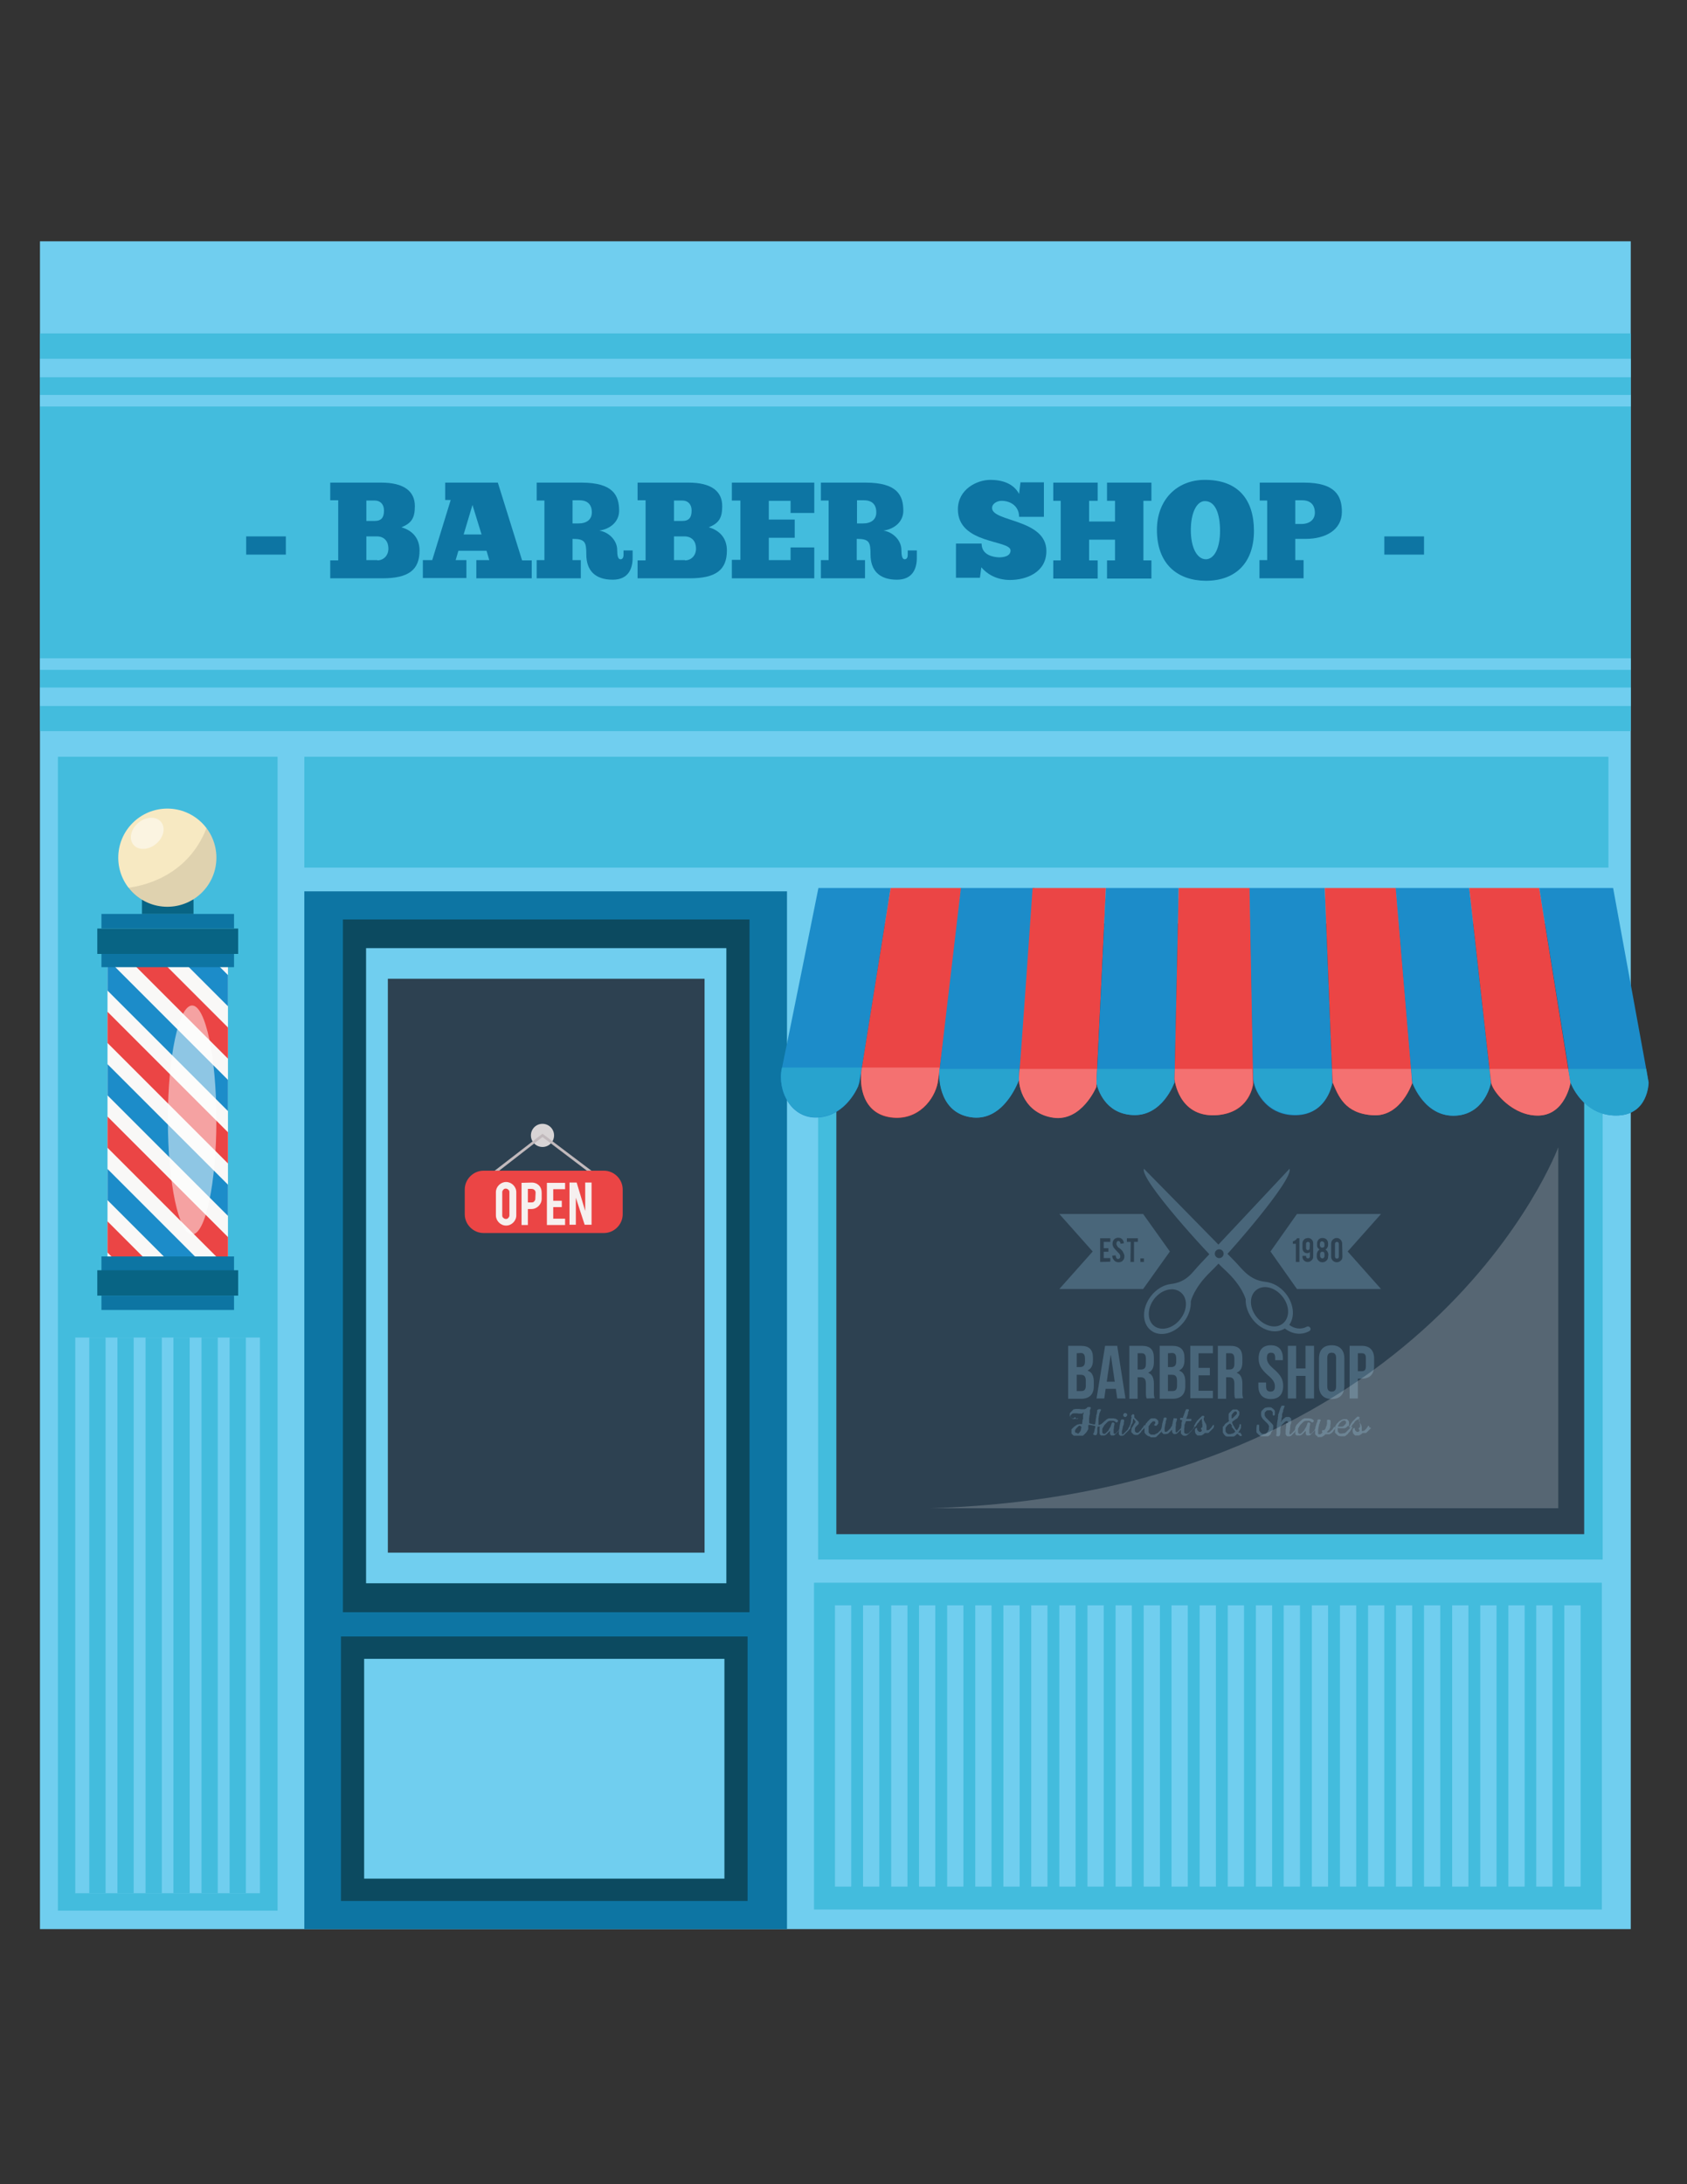 <?xml version="1.0" encoding="utf-8"?>
<!-- Generator: Adobe Illustrator 18.0.0, SVG Export Plug-In . SVG Version: 6.00 Build 0)  -->
<!DOCTYPE svg PUBLIC "-//W3C//DTD SVG 1.1//EN" "http://www.w3.org/Graphics/SVG/1.1/DTD/svg11.dtd">
<svg version="1.1" id="Capa_1" xmlns="http://www.w3.org/2000/svg" xmlns:xlink="http://www.w3.org/1999/xlink" x="0px" y="0px"
	 viewBox="0 0 612 792" enable-background="new 0 0 612 792" xml:space="preserve">
<rect x="0" y="0" width="612" height="792" fill="#333333" stroke="none"/>
<g>
	<rect x="14.5" y="87.5" fill="#70CEEF" width="577.1" height="612"/>
	<g>
		<g>
			<g>
				<rect x="14.5" y="120.9" fill="#43BCDD" width="577.1" height="144.2"/>
				<g>
					<g>
						<rect x="14.5" y="249.3" fill="#70CEEF" width="577.1" height="6.7"/>
					</g>
					<rect x="14.5" y="238.7" fill="#70CEEF" width="577.1" height="4.2"/>
				</g>
				<g>
					<g>
						<rect x="14.5" y="130.1" fill="#70CEEF" width="577.1" height="6.7"/>
					</g>
					<rect x="14.5" y="143.2" fill="#70CEEF" width="577.1" height="4.2"/>
				</g>
			</g>
			<g>
				<path fill="#0D75A3" d="M103.7,194.5v6.6H89.3v-6.6H103.7z"/>
				<path fill="#0D75A3" d="M119.8,203.2h2.9v-21.8h-2.9V175h18.5c8.2,0,12.2,3.1,12.2,8.5c0,4.2-1.1,6.2-4.9,7.7
					c3.6,1,6.6,3.6,6.6,8.4c0,7-3.9,10.1-13.5,10.1h-18.9V203.2z M132.9,188.9h3c2.6,0,3.4-1.4,3.4-3.8c0-2.3-1.4-3.6-3.3-3.6h-3.1
					L132.9,188.9L132.9,188.9z M136.9,203.2c2.1,0,4-1.6,4-4.3c0-2.5-1.4-4.4-4.2-4.4h-3.8v8.6H136.9z"/>
				<path fill="#0D75A3" d="M172.8,209.6v-6.5h4.7l-1-3.4h-10.2l-1,3.4h3.9v6.5h-15.8v-6.5h3.4l6.7-21.8h-2V175h19.1l8.8,28.2h3.5
					v6.5H172.8z M174.7,193.8l-3.3-10.7l-3.2,10.7H174.7z"/>
				<path fill="#0D75A3" d="M210.9,175c11.5,0,13.7,4.6,13.7,10.2c0,3.9-3.1,6.6-7.2,7.2c3.4,0.5,6.5,3.5,6.5,7
					c0,2.1,0.3,3.4,1.2,3.4c0.7,0,1.1-0.6,1.1-1.6v-1.6h3.3v2.7c0,4.1-1.7,7.9-7.2,7.9c-6.5,0-9.6-3.4-9.6-9.2c0-4.5-0.5-5.6-5-5.6
					v7.7h3v6.6h-16v-6.6h2.8v-21.6h-2.8v-6.5L210.9,175L210.9,175z M207.7,189.8h2.2c2.9,0,4.8-1.4,4.8-4c0-2.9-1.6-4.4-4.5-4.4
					h-2.5V189.8z"/>
				<path fill="#0D75A3" d="M231.3,203.2h2.9v-21.8h-2.9V175h18.5c8.2,0,12.2,3.1,12.2,8.5c0,4.2-1.1,6.2-4.9,7.7
					c3.6,1,6.6,3.6,6.6,8.4c0,7-3.9,10.1-13.5,10.1h-18.9V203.2z M244.5,188.9h3c2.6,0,3.4-1.4,3.4-3.8c0-2.3-1.4-3.6-3.3-3.6h-3.1
					L244.5,188.9L244.5,188.9z M248.5,203.2c2.1,0,4-1.6,4-4.3c0-2.5-1.4-4.4-4.2-4.4h-3.8v8.6H248.5z"/>
				<path fill="#0D75A3" d="M295.4,175v11h-8.6v-4.4h-7.9v6.8h9.4v6.6h-9.4v8.1h7.9v-4.6h8.6v11.2h-29.9V203h3.1v-21.5h-3.1V175
					L295.4,175L295.4,175z"/>
				<path fill="#0D75A3" d="M314,175c11.5,0,13.7,4.6,13.7,10.2c0,3.9-3.1,6.6-7.2,7.2c3.4,0.5,6.5,3.5,6.5,7c0,2.1,0.3,3.4,1.2,3.4
					c0.7,0,1.1-0.6,1.1-1.6v-1.6h3.3v2.7c0,4.1-1.7,7.9-7.2,7.9c-6.5,0-9.6-3.4-9.6-9.2c0-4.5-0.5-5.6-5-5.6v7.7h3v6.6h-16v-6.6h2.8
					v-21.6h-2.8v-6.5L314,175L314,175z M310.9,189.8h2.2c2.9,0,4.8-1.4,4.8-4c0-2.9-1.6-4.4-4.5-4.4h-2.5V189.8z"/>
				<path fill="#0D75A3" d="M346.9,197.1h9.2c0,4.2,4.2,4.9,6.3,5c1.7,0,4.2-0.4,4.2-2.5c0-3.9-19.1-2.2-19.1-14.9
					c0-7.3,6.9-10.7,11.8-10.7c4.2,0,8.4,1.3,10.4,5.1l0.5-4.2h8.5v12.5h-9c0-3.7-2.9-5.8-6.4-5.8c-1.4,0-3.4,0.9-3.4,2.6
					c0,5.1,19.7,3.9,19.7,15.6c0,7.7-7.2,10.5-13.2,10.5c-5,0-8.5-2.3-10.4-4.6l-0.5,3.8h-8.7V197.1z"/>
				<path fill="#0D75A3" d="M398.2,175v6.6h-3.1v7.5h9.4v-7.5h-2.9V175h16.1v6.6h-2.9v21.6h2.9v6.6h-16.1v-6.6h2.9v-7.5h-9.4v7.5
					h3.1v6.6h-16.1v-6.6h2.7v-21.6h-2.7V175C382.1,175,398.2,175,398.2,175z"/>
				<path fill="#0D75A3" d="M419.7,192.1c0-10.7,7.1-18.1,17.4-18.1c12.2,0,17.8,7.3,17.8,18.5c0,11.2-6.3,18.1-17.5,18.1
					C427.1,210.5,419.7,204.5,419.7,192.1z M442.6,192.5c0-6-1.6-10.8-5.5-10.8c-3,0-5.1,4.3-5.1,10.5c0,6.5,2.3,10.6,5.5,10.6
					C440.6,202.7,442.6,198.6,442.6,192.5z"/>
				<path fill="#0D75A3" d="M473.1,175c11.5,0,13.7,5,13.7,10.6c0,6.6-6,9.8-13.1,9.8h-3.8v7.7h3v6.6h-16v-6.6h2.8v-21.6H457V175
					H473.1z M469.9,190h2.2c2.9,0,4.9-1.5,4.9-4.1c0-2.9-1.7-4.5-4.6-4.5h-2.5L469.9,190L469.9,190z"/>
				<path fill="#0D75A3" d="M516.6,194.5v6.6h-14.4v-6.6H516.6z"/>
			</g>
		</g>
		<g>
			<rect x="110.4" y="274.4" fill="#43BCDD" width="473.1" height="40.2"/>
			<g>
				<g>
					<rect x="295.3" y="573.9" fill="#43BCDD" width="285.8" height="118.5"/>
					<g>
						<g>
							<g>
								<g>
									<rect x="302.9" y="582.1" fill="#70CEEF" width="5.9" height="102"/>
									<rect x="313.1" y="582.1" fill="#70CEEF" width="5.9" height="102"/>
								</g>
								<g>
									<rect x="323.3" y="582.1" fill="#70CEEF" width="5.9" height="102"/>
									<rect x="333.4" y="582.1" fill="#70CEEF" width="5.9" height="102"/>
								</g>
								<g>
									<rect x="343.6" y="582.1" fill="#70CEEF" width="5.9" height="102"/>
									<rect x="353.8" y="582.1" fill="#70CEEF" width="5.9" height="102"/>
								</g>
							</g>
							<g>
								<g>
									<rect x="364" y="582.1" fill="#70CEEF" width="5.9" height="102"/>
									<rect x="374.1" y="582.1" fill="#70CEEF" width="5.9" height="102"/>
								</g>
								<g>
									<rect x="384.3" y="582.1" fill="#70CEEF" width="5.9" height="102"/>
									<rect x="394.5" y="582.1" fill="#70CEEF" width="5.9" height="102"/>
								</g>
								<g>
									<rect x="404.7" y="582.1" fill="#70CEEF" width="5.9" height="102"/>
									<rect x="414.9" y="582.1" fill="#70CEEF" width="5.9" height="102"/>
								</g>
							</g>
						</g>
						<g>
							<g>
								<g>
									<rect x="425" y="582.1" fill="#70CEEF" width="5.9" height="102"/>
									<rect x="435.2" y="582.1" fill="#70CEEF" width="5.9" height="102"/>
								</g>
								<g>
									<rect x="445.4" y="582.1" fill="#70CEEF" width="5.9" height="102"/>
									<rect x="455.6" y="582.1" fill="#70CEEF" width="5.9" height="102"/>
								</g>
								<g>
									<rect x="465.7" y="582.1" fill="#70CEEF" width="5.9" height="102"/>
									<rect x="475.9" y="582.1" fill="#70CEEF" width="5.9" height="102"/>
								</g>
							</g>
							<g>
								<g>
									<rect x="486.1" y="582.1" fill="#70CEEF" width="5.9" height="102"/>
									<rect x="496.3" y="582.1" fill="#70CEEF" width="5.9" height="102"/>
								</g>
								<g>
									<rect x="506.4" y="582.1" fill="#70CEEF" width="5.9" height="102"/>
									<rect x="516.6" y="582.1" fill="#70CEEF" width="5.9" height="102"/>
								</g>
								<g>
									<rect x="526.8" y="582.1" fill="#70CEEF" width="5.9" height="102"/>
									<rect x="537" y="582.1" fill="#70CEEF" width="5.9" height="102"/>
								</g>
								<g>
									<rect x="547.2" y="582.1" fill="#70CEEF" width="5.9" height="102"/>
									<rect x="557.3" y="582.1" fill="#70CEEF" width="5.9" height="102"/>
									<rect x="567.5" y="582.1" fill="#70CEEF" width="5.9" height="102"/>
								</g>
							</g>
						</g>
					</g>
				</g>
				<g>
					<g>
						<g>
							<g>
								<g>
									<rect x="110.4" y="323.2" fill="#0D75A3" width="175.1" height="376.3"/>
									<g>
										<rect x="124.4" y="333.4" fill="#0C4A60" width="147.5" height="251.2"/>
										<rect x="132.8" y="343.8" fill="#70CEEF" width="130.7" height="230.3"/>
										<g>
											<rect x="140.7" y="354.9" fill="#2D4151" width="114.9" height="208.1"/>
										</g>
									</g>
								</g>
							</g>
							<g>
								<rect x="123.7" y="593.4" fill="#0C4A60" width="147.5" height="95.9"/>
								<rect x="132.1" y="601.5" fill="#70CEEF" width="130.7" height="79.7"/>
							</g>
						</g>
						<g>
							<circle fill="#D8D4D5" cx="196.8" cy="411.7" r="4.2"/>
							<g>
								<g>
									<polygon fill="#C1B9BC" points="217,427.6 196.8,412.3 177.6,427.2 177,426.4 196.8,411.1 217.6,426.8 									"/>
								</g>
								<path fill="#EB4545" d="M225.9,440.3c0,3.7-3.1,6.8-6.8,6.8h-43.7c-3.7,0-6.8-3.1-6.8-6.8v-9c0-3.7,3.1-6.8,6.8-6.8h43.7
									c3.7,0,6.8,3.1,6.8,6.8V440.3z"/>
								<g>
									<path fill="#F6F0EF" d="M183.6,428.6c1,0,1.9,0.4,2.6,1.1c0.7,0.7,1.1,1.6,1.1,2.6v8.4c0,1-0.4,1.9-1.1,2.6
										c-0.7,0.7-1.6,1.1-2.6,1.1c-1,0-1.9-0.4-2.6-1.1c-0.7-0.7-1.1-1.6-1.1-2.6v-8.4c0-1,0.4-1.9,1.1-2.6
										C181.7,429,182.6,428.6,183.6,428.6z M184.8,432.3c0-0.4-0.1-0.7-0.4-0.9c-0.3-0.3-0.6-0.4-0.9-0.4c-0.4,0-0.7,0.1-0.9,0.4
										c-0.3,0.3-0.4,0.6-0.4,0.9v8.4c0,0.4,0.1,0.7,0.4,0.9c0.3,0.3,0.6,0.4,0.9,0.4c0.4,0,0.7-0.1,0.9-0.4
										c0.3-0.3,0.4-0.6,0.4-0.9V432.3z"/>
									<path fill="#F6F0EF" d="M192.9,428.8c1.1,0,2,0.4,2.7,1.1c0.6,0.7,0.9,1.5,0.9,2.6v2.2c0,1-0.4,1.9-1.1,2.6
										c-0.7,0.7-1.6,1.1-2.6,1.1h-1.3v5.8h-2.3v-15.3L192.9,428.8L192.9,428.8z M194.3,432.5c0-0.4-0.1-0.7-0.4-1
										c-0.2-0.2-0.6-0.4-1-0.4h-1.4v4.9h1.4c0.4,0,0.7-0.1,0.9-0.4c0.3-0.3,0.4-0.6,0.4-0.9L194.3,432.5L194.3,432.5z"/>
									<path fill="#F6F0EF" d="M198.4,444.2v-15.3h6.6v2.3h-4.3v4.2h3.1v2.3h-3.1v4.2h4.3v2.3H198.4z"/>
									<path fill="#F6F0EF" d="M209.2,428.8l3.1,10.3v-10.3h2.3v15.3h-2.5l-3.2-9.8v9.8h-2.3v-15.3H209.2z"/>
								</g>
							</g>
						</g>
					</g>
					<g>
						<rect x="21" y="274.4" fill="#43BCDD" width="79.7" height="418.4"/>
						<g>
							<g>
								<g>
									<g>
										<rect x="39" y="348.2" fill="#F9F8F7" width="43.7" height="110.5"/>
										<g>
											<g>
												<defs>
													<rect id="SVGID_1_" x="39" y="348.2" width="43.7" height="110.5"/>
												</defs>
												<clipPath id="SVGID_2_">
													<use xlink:href="#SVGID_1_"  overflow="visible"/>
												</clipPath>
												<g clip-path="url(#SVGID_2_)">
													<g>
														<g>
															
																<rect x="-26" y="459.6" transform="matrix(-0.707 -0.707 0.707 -0.707 -235.475 829.577)" fill="#EB4545" width="160.2" height="8"/>
															
																<rect x="-26" y="440.6" transform="matrix(-0.707 -0.707 0.707 -0.707 -222.043 797.144)" fill="#1C8CC9" width="160.2" height="8"/>
														</g>
														<g>
															
																<rect x="-26" y="421.6" transform="matrix(-0.707 -0.707 0.707 -0.707 -208.617 764.702)" fill="#EB4545" width="160.2" height="8"/>
															
																<rect x="-26" y="402.6" transform="matrix(-0.707 -0.707 0.707 -0.707 -195.179 732.282)" fill="#1C8CC9" width="160.2" height="8"/>
														</g>
													</g>
													<g>
														<g>
															
																<rect x="-26" y="383.6" transform="matrix(-0.707 -0.707 0.707 -0.707 -181.747 699.843)" fill="#EB4545" width="160.2" height="8"/>
															
																<rect x="-26" y="364.6" transform="matrix(-0.707 -0.707 0.707 -0.707 -168.311 667.417)" fill="#1C8CC9" width="160.2" height="8"/>
														</g>
														<g>
															
																<rect x="-26" y="345.6" transform="matrix(-0.707 -0.707 0.707 -0.707 -154.883 634.98)" fill="#EB4545" width="160.2" height="8"/>
															
																<rect x="-26" y="326.6" transform="matrix(-0.707 -0.707 0.707 -0.707 -141.447 602.545)" fill="#1C8CC9" width="160.2" height="8"/>
														</g>
													</g>
												</g>
											</g>
										</g>
									</g>
									<ellipse opacity="0.5" fill="#FFFFFF" enable-background="new    " cx="69.7" cy="406.1" rx="8.8" ry="41.5"/>
								</g>
								<g>
									<rect x="36.8" y="455.6" fill="#0D75A3" width="48.1" height="5.2"/>
								</g>
								<g>
									<g>
										<g>
											<rect x="36.8" y="345.5" fill="#0D75A3" width="48.1" height="5.2"/>
										</g>
										<g>
											<rect x="35.3" y="336.7" fill="#086484" width="51.1" height="9.2"/>
										</g>
										<g>
											<rect x="36.8" y="331.4" fill="#0D75A3" width="48.1" height="5.2"/>
										</g>
									</g>
									<g>
										<g>
											<rect x="51.5" y="326.2" fill="#086484" width="18.7" height="5.2"/>
										</g>
										<g>
											<circle fill="#F7E9C2" cx="60.7" cy="311" r="17.8"/>
											<path opacity="0.1" fill="#050505" enable-background="new    " d="M78.5,311c0-4-1.3-7.7-3.6-10.7
												c-7,18-24,21.1-28.4,21.6c3.3,4.2,8.4,7,14.2,7C70.5,328.8,78.5,320.8,78.5,311z"/>
											
												<ellipse transform="matrix(-0.637 -0.77 0.77 -0.637 -144.988 535.809)" opacity="0.5" fill="#FFFFFF" enable-background="new    " cx="53.6" cy="302" rx="5" ry="6.5"/>
										</g>
									</g>
								</g>
							</g>
							<g>
								<g>
									<rect x="35.3" y="460.6" fill="#086484" width="51.1" height="9.2"/>
								</g>
								<g>
									<rect x="36.8" y="469.8" fill="#0D75A3" width="48.1" height="5.2"/>
								</g>
							</g>
						</g>
						<g>
							<rect x="27.3" y="485" fill="#70CEEF" width="67" height="201.5"/>
							<g>
								<g>
									<rect x="32.4" y="485" fill="#43BCDD" width="5.9" height="201.5"/>
									<rect x="42.6" y="485" fill="#43BCDD" width="5.9" height="201.5"/>
								</g>
								<g>
									<rect x="52.8" y="485" fill="#43BCDD" width="5.9" height="201.5"/>
									<rect x="62.9" y="485" fill="#43BCDD" width="5.9" height="201.5"/>
								</g>
								<g>
									<rect x="73.1" y="485" fill="#43BCDD" width="5.9" height="201.5"/>
									<rect x="83.3" y="485" fill="#43BCDD" width="5.9" height="201.5"/>
								</g>
							</g>
						</g>
					</g>
					<g>
						<g>
							<rect x="296.8" y="325.8" fill="#43BCDD" width="284.6" height="239.7"/>
							<rect x="303.4" y="334.9" fill="#2D4151" width="271.3" height="221.4"/>
							<g>
								<g>
									<g>
										<path fill="#49667A" d="M439.1,461.2c6.4-6.1,30.4-33.8,28.7-37.4c0,0-29.5,31.5-32.4,34.5c-2.9,3-4.7,6.6-10.7,7.3l0,0
											c-2.5,0.3-5.2,1.8-7.2,4.4c-3.3,4.3-3.3,9.8,0,12.4c3.3,2.6,8.7,1.2,12-3.1c1.8-2.3,2.6-5,2.5-7.4
											C432,471.8,433.1,467,439.1,461.2z M428.2,478.3c-2.6,3.4-6.9,4.5-9.5,2.5c-2.6-2-2.6-6.4,0-9.8c2.6-3.4,6.9-4.5,9.5-2.5
											C430.9,470.5,430.9,474.9,428.2,478.3z"/>
										<path fill="#49667A" d="M474,481.1c-2,1.1-4.5,0.7-6.3-0.7c0.1-0.1,0.1-0.2,0.2-0.3c1.9-2.9,1.4-7.5-1.5-11.1
											c-2-2.5-4.7-3.9-7.3-4.2c-6-0.6-8.5-4.8-11.4-7.7c-2.9-3-32.7-33.3-32.7-33.3c-1.7,3.6,23.1,31,29.6,36.9
											c6.1,5.6,7.3,10.4,7.3,10.4c-0.1,2.4,0.8,5.1,2.6,7.4c3,3.8,7.7,5.2,10.9,3.6c0.3-0.1,0.5-0.3,0.7-0.4
											c2.5,2,5.9,2.6,8.8,1C476.1,482.1,475.1,480.5,474,481.1z M455.9,477.6c-2.7-3.3-2.8-7.7-0.2-9.8c2.6-2.1,6.8-1.1,9.5,2.3
											c2.7,3.3,2.8,7.7,0.2,9.8C462.8,482,458.6,480.9,455.9,477.6z"/>
										<circle fill="#2D4151" cx="442.3" cy="454.6" r="1.6"/>
									</g>
									<g>
										<g>
											<polygon fill="#49667A" points="414.7,440.2 384.3,440.2 396.4,453.8 384.3,467.4 414.7,467.4 424.4,453.8 											
												"/>
											<g>
												<path fill="#2D4151" d="M399.1,457.6V449h3.7v1.3h-2.4v2.3h1.7v1.3h-1.7v2.3h2.4v1.3L399.1,457.6L399.1,457.6z"/>
												<path fill="#2D4151" d="M407.9,455.5c0,0.6-0.1,1.1-0.5,1.5c-0.2,0.3-0.5,0.5-0.9,0.6c-0.2,0.1-0.4,0.1-0.7,0.1
													c-0.5,0-0.9-0.1-1.3-0.4c-0.3-0.2-0.5-0.5-0.7-0.8s-0.3-0.8-0.3-1.2l1.2-0.1c0.1,0.5,0.2,0.9,0.4,1.1
													c0.2,0.2,0.3,0.2,0.5,0.2c0.3,0,0.5-0.1,0.7-0.4c0.1-0.1,0.1-0.3,0.1-0.6c0-0.4-0.2-0.7-0.5-1.1
													c-0.3-0.2-0.6-0.6-1.1-1.1c-0.4-0.4-0.7-0.8-0.9-1.1c-0.2-0.4-0.3-0.8-0.3-1.2c0-0.8,0.3-1.4,0.8-1.8
													c0.3-0.2,0.7-0.4,1.2-0.4c0.5,0,0.9,0.1,1.2,0.3c0.3,0.2,0.5,0.4,0.6,0.7c0.2,0.3,0.3,0.6,0.3,1l-1.2,0.2
													c0-0.3-0.1-0.6-0.3-0.8c-0.1-0.1-0.3-0.2-0.5-0.2c-0.2,0-0.4,0.1-0.5,0.3c-0.1,0.2-0.2,0.4-0.2,0.6
													c0,0.4,0.2,0.8,0.5,1.2c0.1,0.2,0.3,0.3,0.6,0.5c0.3,0.2,0.5,0.4,0.6,0.5c0.3,0.3,0.6,0.6,0.7,0.9
													c0.1,0.1,0.1,0.3,0.2,0.4C407.9,455,407.9,455.2,407.9,455.5z"/>
												<path fill="#2D4151" d="M410.2,450.3h-1.4V449h4v1.3h-1.4v7.3h-1.3L410.2,450.3L410.2,450.3z"/>
												<path fill="#2D4151" d="M413.7,456.3h1.3v1.3h-1.3L413.7,456.3L413.7,456.3z"/>
											</g>
										</g>
										<g>
											<polygon fill="#49667A" points="470.5,440.2 501,440.2 488.9,453.8 501,467.4 470.5,467.4 460.9,453.8 											"/>
											<g>
												<path fill="#2D4151" d="M470.1,457.6V451H469v-0.9c0.3,0,0.6-0.2,0.9-0.4c0.3-0.2,0.5-0.4,0.6-0.7h0.9v8.6H470.1z"/>
												<path fill="#2D4151" d="M474.5,448.9c0.6,0,1,0.2,1.4,0.6c0.4,0.4,0.5,0.9,0.5,1.4v4.7c0,0.6-0.2,1.1-0.6,1.4
													c-0.4,0.4-0.8,0.6-1.4,0.6c-0.6,0-1-0.2-1.4-0.6c-0.4-0.4-0.5-0.9-0.5-1.4v-0.2h1.3v0.2c0,0.2,0.1,0.4,0.2,0.5
													c0.1,0.1,0.3,0.2,0.5,0.2c0.2,0,0.4-0.1,0.5-0.2c0.1-0.1,0.2-0.3,0.2-0.5V454c-0.3,0.3-0.6,0.4-1,0.4
													c-0.6,0-1-0.2-1.3-0.6c-0.3-0.3-0.4-0.8-0.4-1.4v-1.5h0c0-0.4,0.1-0.8,0.3-1.1c0.2-0.3,0.5-0.6,0.8-0.7
													C474,449,474.2,448.9,474.5,448.9z M475.2,451c0-0.2-0.1-0.4-0.2-0.5c-0.1-0.1-0.3-0.2-0.5-0.2c-0.2,0-0.4,0.1-0.5,0.2
													c-0.1,0.1-0.2,0.3-0.2,0.5v1.6c0,0.2,0.1,0.5,0.3,0.6c0.1,0.1,0.2,0.1,0.4,0.1c0.3,0,0.5-0.2,0.6-0.5c0-0.1,0-0.2,0-0.2
													L475.2,451L475.2,451z"/>
												<path fill="#2D4151" d="M481.8,455.7c0,0.6-0.2,1.1-0.6,1.4c-0.4,0.4-0.9,0.6-1.4,0.6h-0.1c-0.6,0-1-0.2-1.4-0.6
													c-0.4-0.4-0.6-0.9-0.6-1.4v-0.8c0-0.5,0.2-1,0.5-1.4c0.2-0.2,0.3-0.3,0.5-0.4c-0.3-0.2-0.6-0.5-0.8-0.9
													c-0.1-0.2-0.1-0.5-0.1-0.8v-0.5c0-0.6,0.2-1,0.5-1.4c0.4-0.4,0.8-0.6,1.4-0.6h0.1c0.6,0,1.1,0.2,1.5,0.6
													c0.3,0.4,0.5,0.8,0.5,1.4v0.5c0,0.5-0.2,1-0.5,1.3c-0.1,0.2-0.3,0.3-0.5,0.4c0.4,0.2,0.7,0.5,0.9,1
													c0.1,0.2,0.2,0.5,0.2,0.8L481.8,455.7L481.8,455.7z M480.5,451.3c0-0.6-0.2-1-0.6-1.1c-0.1,0-0.2-0.1-0.3-0.1
													c-0.2,0-0.4,0.1-0.5,0.2c-0.1,0.1-0.2,0.2-0.2,0.4c0,0.2-0.1,0.4-0.1,0.6c0,0.4,0.1,0.6,0.2,0.8
													c0.1,0.2,0.4,0.3,0.7,0.3c0.3,0,0.5-0.1,0.7-0.3C480.5,451.9,480.5,451.6,480.5,451.3z M480.5,455c0-0.5-0.1-0.9-0.3-1
													c-0.1-0.1-0.3-0.1-0.5-0.1c-0.3,0-0.6,0.1-0.7,0.4c-0.1,0.2-0.1,0.4-0.1,0.7v0.4c0,0.3,0.1,0.5,0.3,0.7
													c0.1,0.1,0.3,0.2,0.5,0.2c0.4,0,0.6-0.2,0.7-0.5c0.1-0.1,0.1-0.2,0.1-0.4L480.5,455L480.5,455z"/>
												<path fill="#2D4151" d="M487,455.7c0,0.6-0.2,1.1-0.6,1.4c-0.4,0.4-0.9,0.6-1.4,0.6c-0.6,0-1.1-0.2-1.5-0.6
													c-0.4-0.4-0.6-0.9-0.6-1.4V451c0-0.6,0.2-1.1,0.6-1.5c0.4-0.4,0.9-0.6,1.4-0.6c0.6,0,1,0.2,1.4,0.6
													c0.4,0.4,0.6,0.9,0.6,1.4L487,455.7L487,455.7z M485.7,451c0-0.2-0.1-0.4-0.2-0.5s-0.3-0.2-0.5-0.2
													c-0.2,0-0.4,0.1-0.5,0.2c-0.1,0.1-0.2,0.3-0.2,0.5v4.7c0,0.2,0.1,0.4,0.2,0.5c0.1,0.1,0.3,0.2,0.5,0.2
													c0.2,0,0.4-0.1,0.5-0.2c0.1-0.1,0.2-0.3,0.2-0.5V451z"/>
											</g>
										</g>
									</g>
									<g>
										<path fill="#49667A" d="M396.5,492.4v0.7c0,2-0.6,3.2-1.9,3.8v0.1c1.6,0.6,2.2,2,2.2,4.1v1.6c0,2.9-1.6,4.5-4.6,4.5h-4.7
											V488h4.5C395.2,488,396.5,489.4,396.5,492.4z M390.6,490.7v5h1.2c1.1,0,1.8-0.5,1.8-2v-1.1c0-1.4-0.5-2-1.5-2L390.6,490.7
											L390.6,490.7z M390.6,498.5v5.9h1.7c1,0,1.6-0.5,1.6-1.9v-1.7c0-1.8-0.6-2.3-1.9-2.3L390.6,498.5L390.6,498.5z"/>
										<path fill="#49667A" d="M408.3,507.1h-3l-0.5-3.5h-3.7l-0.5,3.5h-2.8l3.1-19.1h4.4L408.3,507.1z M401.5,501h2.9l-1.4-9.6
											h-0.1L401.5,501z"/>
										<path fill="#49667A" d="M416,507.1c-0.2-0.5-0.3-0.8-0.3-2.3v-3c0-1.8-0.6-2.4-2-2.4h-1v7.8h-3V488h4.5
											c3.1,0,4.4,1.4,4.4,4.4v1.5c0,2-0.6,3.2-2,3.8v0.1c1.5,0.6,2,2,2,4v2.9c0,0.9,0,1.6,0.3,2.3L416,507.1L416,507.1z
											 M412.7,490.7v5.9h1.2c1.1,0,1.8-0.5,1.8-2v-1.9c0-1.4-0.5-2-1.5-2L412.7,490.7L412.7,490.7z"/>
										<path fill="#49667A" d="M429.7,492.4v0.7c0,2-0.6,3.2-1.9,3.8v0.1c1.6,0.6,2.2,2,2.2,4.1v1.6c0,2.9-1.6,4.5-4.6,4.5h-4.7
											V488h4.5C428.3,488,429.7,489.4,429.7,492.4z M423.7,490.7v5h1.2c1.1,0,1.8-0.5,1.8-2v-1.1c0-1.4-0.5-2-1.5-2L423.7,490.7
											L423.7,490.7z M423.7,498.5v5.9h1.7c1,0,1.6-0.5,1.6-1.9v-1.7c0-1.8-0.6-2.3-1.9-2.3L423.7,498.5L423.7,498.5z"/>
										<path fill="#49667A" d="M434.8,496h4.1v2.7h-4.1v5.6h5.2v2.7h-8.2V488h8.2v2.7h-5.2V496z"/>
										<path fill="#49667A" d="M448.1,507.1c-0.2-0.5-0.3-0.8-0.3-2.3v-3c0-1.8-0.6-2.4-2-2.4h-1v7.8h-3V488h4.5
											c3.1,0,4.4,1.4,4.4,4.4v1.5c0,2-0.6,3.2-2,3.8v0.1c1.5,0.6,2,2,2,4v2.9c0,0.9,0,1.6,0.3,2.3L448.1,507.1L448.1,507.1z
											 M444.8,490.7v5.9h1.2c1.1,0,1.8-0.5,1.8-2v-1.9c0-1.4-0.5-2-1.5-2L444.8,490.7L444.8,490.7z"/>
										<path fill="#49667A" d="M461,487.8c2.9,0,4.4,1.7,4.4,4.8v0.6h-2.8v-0.8c0-1.4-0.5-1.9-1.5-1.9c-1,0-1.5,0.5-1.5,1.9
											c0,1.4,0.6,2.4,2.6,4.1c2.5,2.2,3.3,3.8,3.3,6c0,3.1-1.5,4.8-4.5,4.8c-2.9,0-4.5-1.7-4.5-4.8v-1.2h2.8v1.4
											c0,1.4,0.6,1.9,1.6,1.9c1,0,1.6-0.5,1.6-1.9c0-1.4-0.6-2.4-2.6-4.1c-2.5-2.2-3.3-3.8-3.3-6
											C456.6,489.5,458.1,487.8,461,487.8z"/>
										<path fill="#49667A" d="M470.2,507.1h-3V488h3v8.2h3.4V488h3.1v19.1h-3.1v-8.2h-3.4V507.1z"/>
										<path fill="#49667A" d="M478.5,492.6c0-3.1,1.6-4.8,4.6-4.8c2.9,0,4.6,1.7,4.6,4.8v9.9c0,3.1-1.6,4.8-4.6,4.8
											c-2.9,0-4.6-1.7-4.6-4.8V492.6z M481.5,502.7c0,1.4,0.6,1.9,1.6,1.9c1,0,1.6-0.5,1.6-1.9v-10.3c0-1.4-0.6-1.9-1.6-1.9
											c-1,0-1.6,0.5-1.6,1.9V502.7z"/>
										<path fill="#49667A" d="M498.5,492.7v2.5c0,3.1-1.5,4.7-4.5,4.7h-1.4v7.2h-3V488h4.4C497,488,498.5,489.7,498.5,492.7z
											 M492.6,490.7v6.5h1.4c1,0,1.5-0.4,1.5-1.8v-2.9c0-1.4-0.5-1.8-1.5-1.8L492.6,490.7L492.6,490.7z"/>
									</g>
								</g>
								<g>
									<path fill="#49667A" d="M391.2,514.2l-0.1,0.1l-0.1,0.1l-0.1,0.1l-0.1,0l-0.1,0l-0.1,0l-0.1,0l-0.1,0l-0.3,0h-0.3l-0.2,0
										l-0.2,0l-0.2,0l-0.1-0.1l-0.1,0l-0.1-0.1l-0.2-0.2l-0.1-0.1l-0.1-0.1l-0.1-0.1l-0.1-0.1l-0.1-0.1l-0.1-0.1l0-0.1l0-0.1
										l0-0.1v-0.1l0-0.4l0-0.1l0.2-0.4l0.2-0.2l0.1-0.1l0.2-0.2l0.1-0.1l0.1-0.1l0.1-0.1l0.1-0.1l0.1-0.1l0.1-0.1l0.2-0.1l0.2,0
										l0.1,0l0.3-0.1l0.1,0h0.1l0.3,0h0.3l0.1,0h0.1l0.2,0l0.8,0.1l0.1,0l0.2,0l0.1,0h0.1l0.4,0l0.1,0l0.2,0l0.1,0l0.2-0.1
										l0.2-0.1l0.2-0.1l0.1-0.1l0.1-0.1l0.1-0.1l0.1-0.1l0.1-0.1l0.2,0l0.2,0h0.1l0.2,0l0.2,0l0.1,0.1l0.1,0.1l0,0.1l0,0.2
										l-0.1,0.2l-0.1,0.2l-0.1,0.3l0,0.2l0,0.2l0,0.2l0,0.2l0,0.1l0,0.1l0,0.1l0,0.2l-0.1,0.4l-0.1,0.4l0,0.1l0,0.1l0,0.1l0,0.1
										l-0.1,0.2l0,0.2l0,0.2l0,0.2l0,0.2l0,0.2l0,0.1l0,0.1l0,0.2l0,0.2l0,0.2l0.1,0.2l0.2,0.1l0.2,0l0.3,0.1l0.4,0.1l0.3,0.1
										l0.3,0l0.2,0l0.1,0l0.1-0.1l0-0.1l0-0.1l0.1-0.3l0-0.2l0-0.2l0.1-0.3l0-0.2l0-0.1l0-0.1l0-0.1l0.1-0.4l0-0.1l0-0.1l0.1-0.3
										l0-0.1l0-0.1l0-0.1l0-0.1l0-0.1l0-0.1l0-0.1l0.1-0.1l0.1-0.3l0-0.1l0-0.1l0-0.1l0-0.1l0.1-0.1l0-0.1l0-0.1l0-0.2l0-0.1
										l0-0.2l0-0.1l0.1-0.1l0.1-0.1l0.2-0.1l0.2-0.1h0.2l0.1,0l0.2,0l0.1,0l0.1,0.1l0.1,0.1l0,0.1l0,0.1l-0.1,0.1l-0.1,0.2
										l-0.2,0.5l-0.1,0.1l0,0.1l-0.1,0.1l0,0.1l0,0.1l0,0.1l0,0.1l-0.1,0.3l0,0.2l-0.1,0.2l0,0.2l0,0.1l-0.1,0.4l0,0.1l0,0.2
										l0,0.1l0,0.2l0,0.1l0,0.1l0,0.1l0,0.1l0,0.1l0,0.1l0,0.2l0,0.1l0,0.1l0,0.2l0,0.2l0,0.2l0,0.1l0,0.1l0.1,0l0.2,0l0.2-0.1
										l0.2-0.1l0.3-0.1l0.2-0.1l0.1-0.1l0.1-0.1l0.2-0.1l0.5-0.4l0.2-0.1l0.1,0l0.1,0l0.1,0.1l0,0.1l0,0.1l-0.1,0.2l-0.1,0.2
										l-0.2,0.2l-0.1,0.1l-0.1,0.1l-0.1,0.1l-0.1,0.1l-0.1,0.1l-0.4,0.2l-0.3,0.1l-0.1,0.1l-0.1,0l-0.2,0l-0.1,0l-0.2,0l-0.1,0
										l-0.2,0l-0.1,0l-0.1,0l-0.1,0.1l0,0.1l-0.1,0.3l0,0.1l0,0.1l0,0.1l0,0.1l0,0.1l0,0.2l0,0.2l0,0.2l0,0.1l0,0.1l0,0.1l0,0.2
										l-0.1,0.2l0,0.1l0,0.1l0,0.1l-0.1,0.2l-0.1,0.2l-0.2,0.1l-0.3,0l-0.2,0l-0.2-0.1l-0.2-0.1l-0.1-0.1l0-0.2l0.1-0.2l0.1-0.1
										l0.1-0.2l0.1-0.4l0-0.2l0.1-0.2l0-0.2l0-0.2l0.1-0.2l0.1-0.3l0-0.1l0-0.1l0-0.2l0-0.2l-0.1-0.1l-0.2,0l-0.1,0l-0.4-0.1
										l-0.6-0.1l-0.3-0.1l-0.2,0l-0.1,0l-0.2,0l-0.2,0l-0.1,0.1l0,0.2l0,0.1l0,0.2l0,0.1l0,0.1l0,0.1l0,0.2l0,0.1l0,0.2l0,0.1
										l-0.2,0.4l-0.1,0.1l-0.1,0.2l-0.1,0.2l-0.1,0.1l-0.2,0.3l-0.1,0.1l-0.1,0.1l-0.1,0.1l-0.1,0.1l-0.3,0.3l-0.1,0.1l-0.1,0.1
										l-0.1,0.1l-0.2,0.1l-0.2,0l-0.2,0l-0.1,0l-0.2,0h-0.2l-0.3,0l-0.1,0H390l-0.1,0l-0.1,0l-0.1,0l-0.1,0l-0.2-0.1l-0.1-0.1
										l-0.1-0.1l-0.1-0.1l-0.1-0.1l-0.1-0.1l-0.1-0.1l-0.1-0.1l0-0.1l0-0.1l0-0.1v-0.3l0-0.3l0-0.1l0-0.1l0-0.1l0-0.1l0-0.1
										l0-0.1l0.1-0.1l0.1-0.1l0.1-0.1l0.1-0.1l0.2-0.2l0.1-0.1l0.1-0.1l0.1-0.1l0.4-0.3l0.1,0l0.1-0.1l0.1-0.1l0.1-0.1l0.1,0
										l0.1-0.1l0.4-0.2l0.1,0l0.1,0l0.4-0.1l0.4,0h0.1l0.3,0l0.1,0l0.1-0.1l0-0.1l0-0.2l0-0.2l0-0.1l0-0.1l0.1-0.1l0-0.1l0-0.1
										l0-0.2l0-0.2l0.1-0.2l0.1-0.1l0-0.2l0-0.2l0-0.1l0-0.1l0-0.1l0-0.1l0-0.1l0-0.1l0-0.1l0-0.2l0-0.2l0.1-0.3l0.1-0.3l0-0.1
										l0-0.1l0-0.1l0,0l-0.1,0l-0.1,0.1l-0.1,0.1l-0.1,0.1l-0.1,0.1l-0.1,0l-0.1,0l-0.2,0l-0.2,0l-0.3,0h-0.2l-0.2,0l-0.6-0.1
										l-0.2,0l-0.1,0h-0.8l-0.1,0l-0.4,0.1l-0.1,0l-0.1,0.1l-0.1,0.1l-0.1,0.1l-0.1,0.1l-0.1,0.1l-0.1,0.1l-0.1,0.1l0,0.1l0,0.1
										v0.2l0,0.1l0.1,0.1l0.1,0.1l0.1,0.1l0.1,0.1l0.1,0.1l0.1,0l0.1,0l0.1,0l0.2,0l0.1,0l0.1,0l0.1-0.1l0.1-0.1l0.1-0.1l0.1-0.1
										h0.1l0.1,0.1l0.1,0.1l0.1,0.1l0,0.1l-0.1,0.1l-0.1,0.1L391.2,514.2z M390.9,519.9l0.1,0l0.2-0.1l0.1-0.1l0.2-0.2l0.1-0.1
										l0.1-0.1l0.1-0.2l0.1-0.1l0.1-0.1l0-0.1l0-0.1l0.1-0.1l0-0.1l0-0.1l0.1-0.3l0-0.1l0-0.1l0.1-0.3l0-0.2l-0.1-0.1l-0.2,0
										L392,517l-0.1,0l-0.1,0l-0.1,0l-0.1,0l-0.1,0l-0.2,0.1l-0.1,0.1l-0.1,0.1l-0.1,0.1l-0.1,0.1l-0.2,0.2l-0.1,0.1l-0.1,0.1
										l-0.1,0.1l-0.1,0.1l0,0.1l-0.1,0.1l-0.1,0.2l-0.1,0.2v0.2l0,0.3l0.1,0.2l0.2,0.1l0.2,0.1l0.2,0l0.2,0L390.9,519.9z"/>
									<path fill="#49667A" d="M406.8,517.8L406.8,517.8l-0.1,0.2l-0.1,0.1l-0.1,0.1l-0.1,0.1l-0.1,0.1l-0.2,0.2l-0.1,0.1
										l-0.1,0.1l-0.1,0.1l-0.1,0.1l-0.1,0.1l-0.1,0.1l-0.1,0.1l-0.2,0.2l-0.1,0.1l-0.1,0.1l-0.4,0.4l-0.1,0.1l-0.1,0.1l-0.2,0.1
										l-0.2,0.1l-0.1,0l-0.1,0h-0.2l-0.2,0l-0.2,0l-0.1,0l-0.1-0.1l-0.1-0.1l-0.1-0.2l-0.1-0.2l0-0.1l0-0.2l0-0.2v-0.2l0-0.2
										l0-0.2l0,0l-0.1,0.1l-0.2,0.2l-0.2,0.2l-0.1,0.1l-0.1,0.1l-0.1,0.1l-0.1,0.1l-0.1,0.1l-0.1,0.1l-0.1,0.1l-0.1,0.1l-0.1,0.1
										l-0.2,0.1l-0.2,0.1l-0.2,0.1l-0.2,0l-0.3,0l-0.2,0l-0.2,0l-0.2,0l-0.1,0l-0.1,0l-0.1-0.1l-0.2-0.2l-0.1-0.1l-0.1-0.1
										L399,520l-0.1-0.2l0-0.2l0-0.2l0-0.2l0-0.2v-0.2l0-0.2l0-0.2l0-0.2l0-0.2l0-0.2l0-0.2l0-0.1l0.1-0.1l0-0.1l0.4-0.7l0.1-0.1
										l0.1-0.1l0.1-0.1l0.2-0.2l0.1-0.1l0.2-0.2l0.1-0.1l0.1-0.1l0.2-0.2l0.1-0.1l0.2-0.1l0.2-0.2l0.1-0.1l0.1-0.1l0.1-0.1
										l0.2-0.1l0.2-0.1l0.2-0.1l0.2-0.1l0.2,0l0.2,0l0.4,0l0.1,0h0.2l0.3,0l0.4,0l0.3,0.1l0.1,0l0.2,0l0.6,0.3l0.1,0.1l0.1,0.1
										l0.1,0.1l0.1,0.1l0,0.2l-0.1,0.2l-0.2,0.2l-0.2,0.1l-0.1,0l-0.1,0l-0.1-0.1l-0.1-0.1l-0.1-0.1l-0.1,0l-0.1-0.1l-0.1-0.1
										l-0.1,0l-0.3-0.1l-0.2,0l-0.2,0h-0.3l-0.1,0l-0.2,0l-0.2,0l-0.4,0.1l-0.2,0.1l-0.2,0.1l-0.1,0.1l-0.1,0.1l-0.1,0.1
										l-0.1,0.1l-0.1,0.1l-0.1,0.1l-0.1,0.1l-0.1,0.1l-0.1,0.1l-0.2,0.2l-0.1,0.1l-0.1,0.1l-0.2,0.4l-0.1,0.1l-0.1,0.3l-0.1,0.1
										l-0.1,0.1l-0.1,0.4l0,0.2l0,0.4v0.4l0,0.2l0,0.1l0.1,0.1l0.1,0.1l0.1,0.1l0.1,0.1l0.2,0l0.2,0l0.1,0l0.2-0.1l0.2-0.2
										l0.1-0.1l0.1-0.1l0.1-0.1l0.1-0.1l0.1-0.1l0.1-0.1l0.2-0.2l0.1-0.1l0.2-0.4l0.1-0.2l0.1-0.2l0.1-0.1l0.2-0.4l0.1-0.1l0-0.1
										l0.1-0.1l0-0.1l0-0.1l0.1-0.2l0.1-0.3l0.1-0.2l0-0.2l0.1-0.1l0.2-0.1l0.1,0l0.1,0l0.1,0l0.2,0.1l0.1,0.1l0.1,0.1l0,0.1
										l0,0.1l0,0.1l0,0.1l-0.1,0.3l0,0.1l0,0.1l-0.1,0.3l0,0.2l0,0.1l0,0.2l0,0.1l-0.1,0.3l0,0.2l0,0.2l0,0.2l0,0.2l0,0.3l0,0.2
										l0,0.2l0.1,0.1l0.2,0.1l0.2,0l0.2-0.1l0.1-0.1l0.2-0.2l0.1-0.1l0.2-0.2l0.2-0.2l0.2-0.2l0.1-0.1l0.1-0.1l0-0.1l0.2-0.4
										l0.1-0.1l0.1-0.1l0.3-0.6l0.1-0.1l0.2,0l0.1,0.2l0,0.2l-0.1,0.1L406.8,517.8z"/>
									<path fill="#49667A" d="M410.1,517.4v0.2l0,0.1l-0.1,0.2l-0.1,0.2l-0.1,0.1l-0.1,0.1l-0.1,0.1l0,0.1l-0.1,0.1l-0.1,0.1
										l-0.1,0.1l-0.1,0.1l-0.1,0.1l-0.2,0.2l-0.3,0.3l-0.2,0.2l-0.1,0.1l-0.1,0.1l-0.1,0.1l-0.3,0.3l-0.1,0.1l-0.1,0.1l-0.1,0
										l-0.1,0l-0.3,0.1h-0.3l-0.2,0l-0.1,0l-0.1,0l-0.1-0.1l-0.1-0.1l-0.1-0.1l-0.1-0.1l-0.1-0.1l0-0.1l0-0.1l0-0.1v-0.1l0-0.3
										l0-0.1l0-0.1l0.1-0.3l0-0.1l0-0.1l0-0.1l0-0.1l0.1-0.4l0-0.1l0-0.1l0-0.1l0-0.1l0-0.1l0.1-0.3l0-0.2l0-0.2l0.1-0.3l0-0.1
										l0-0.1l0-0.1l0.1-0.2l0-0.1l0.1-0.4l0-0.1l0-0.2l0.1-0.2l0-0.1l0.1-0.1l0.1-0.1l0.1-0.1l0.1,0l0.2,0l0.3,0l0.2,0.1l0.1,0.1
										v0.1l0,0.1l0,0.2l0,0.2l-0.1,0.3l0,0.1l0,0.1l0,0.2l0,0.2l-0.2,0.5l0,0.1l-0.1,0.2l-0.1,0.3l0,0.1l0,0.1l0,0.1l-0.1,0.3
										l0,0.1l-0.1,0.4l-0.1,0.3l0,0.1l0,0.2l0,0.2l0,0.3l0,0.2l0.1,0.2l0.2,0l0.1,0l0.1-0.1l0.1-0.1l0.1-0.1l0.5-0.5l0.1-0.1
										l0.1-0.1l0.1-0.1l0.2-0.2l0.1-0.1l0.1-0.1l0.1-0.1l0.1-0.1l0.1-0.1l0.1-0.3l0.2-0.4l0.1-0.1l0.1-0.1l0.2,0L410.1,517.4z
										 M407.6,512.7l0.1-0.1l0.1-0.1l0.1-0.1l0.2,0l0.1,0h0.2l0.1,0l0.1,0.1l0.1,0.1l0.1,0.1l0.1,0.1l0,0.1l0,0.1v0.2l0,0.1
										l-0.1,0.1l-0.1,0.1l-0.1,0.1l-0.1,0.1l-0.1,0.1l-0.2,0l-0.1,0l-0.2,0l-0.2-0.2l-0.1-0.1l-0.1-0.1l0-0.1l0-0.1l0-0.1l0-0.2
										L407.6,512.7z"/>
									<path fill="#49667A" d="M410.5,514l-0.1-0.4l0-0.1v-0.1l0-0.1l0.1-0.1l0.1-0.1l0.1-0.1l0.1-0.1l0.1-0.1l0.1,0h0.1l0.1,0
										l0.1,0.1l0.1,0.1l0.1,0.1l0,0.1v0.4l0,0.2v0.1l0,0.1l0.1,0.1l0.1,0.1l0.1,0.1l0.1,0.1l0.2,0.2l0.1,0.1l0.2,0.2l0.1,0.1
										l0.1,0.1l0.1,0.1l0.1,0.1l0.1,0.1l0.2,0.2l0,0.1l0,0.2l0,0.2l0,0.1l0,0.1l-0.1,0.1l-0.1,0.1l-0.2,0.2l-0.1,0.1l-0.1,0.1
										l-0.1,0.1l-0.1,0.1l-0.1,0.1l-0.1,0.1l-0.1,0.1l-0.3,0.5l0,0.1l0,0.1l0,0.1l0,0.2l0,0.1l0,0.1v0.2l0.1,0.3l0.1,0.1l0.1,0.1
										l0.1,0.1l0.1,0.1l0.2,0h0.3l0.1,0l0.1,0l0.1-0.1l0.1-0.1l0.2-0.2l0.1-0.1l0.1-0.1l0.1-0.1l0.1-0.1l0.3-0.3l0.2-0.4l0.1-0.1
										l0.1-0.1l0.1-0.1l0.1-0.1l0.1-0.1l0-0.1l0.1-0.2l0.1-0.1l0-0.1l0.1-0.1l0.1-0.1l0.2,0l0.1,0.2v0.2l0,0.1l-0.1,0.3l-0.1,0.1
										l-0.1,0.1l-0.1,0.2l-0.2,0.2l-0.1,0.1l-0.1,0.1l-0.1,0.1l-0.2,0.2l-0.2,0.2l-0.1,0.2l-0.1,0.2l-0.2,0.2l-0.1,0.1l-0.2,0.2
										l-0.1,0.1l-0.1,0.1l-0.2,0.1l-0.1,0.1l-0.1,0.1l-0.1,0l-0.1,0l-0.2,0h-0.4l-0.2,0l-0.3-0.1l-0.1,0l-0.2-0.1l-0.2-0.2
										l-0.1-0.1l-0.1-0.1l-0.1-0.1l-0.1-0.1l-0.1-0.1l-0.1-0.1l0-0.1l0-0.2l0-0.1l0-0.1v-0.1l0.1-0.6l0-0.1l0-0.1l0.1-0.1
										l0.1-0.2l0.1-0.2l0.1-0.1l0.1-0.2l0.1-0.2l0.1-0.1l0.1-0.2l0.1-0.2l0.1-0.1l0.1-0.2l0.2-0.2l0.1-0.2l0-0.2l0-0.2l-0.2-0.2
										l-0.1-0.1l-0.2-0.3l-0.1-0.1l-0.1-0.1l-0.1,0l-0.1,0.1l0,0.1l0,0.1l0,0.1l0,0.1l0,0.1l-0.1,0.4l0,0.1l0,0.1l0,0.1l-0.1,0.2
										l-0.1,0.2l-0.1,0.1l-0.1,0.2l-0.1,0.2l-0.1,0.2l-0.1,0.2l-0.1,0.2L410,518l-0.1,0.1h-0.1l-0.1-0.1l-0.1-0.1l0-0.1l0-0.1
										l0.1-0.1l0-0.1l0-0.1l0.1-0.3l0-0.1l0.1-0.2l0.1-0.1l0-0.1l0.1-0.1l0-0.1l0-0.1l0.1-0.3l0-0.1l0-0.1l0-0.1l0.1-0.1l0-0.1
										l0-0.1l0-0.1l0-0.1l0-0.2v-0.1l0-0.1L410.5,514z"/>
									<path fill="#49667A" d="M417,520.8l-0.1,0l-0.1,0l-0.1,0l-0.2-0.1l-0.2-0.1l-0.1-0.1l-0.2-0.1l-0.1-0.1l-0.1-0.1l-0.1-0.1
										l-0.1-0.1l-0.1-0.1l-0.1-0.1l-0.1-0.2l-0.1-0.2l0-0.1l0-0.2l0-0.2l0-0.2l0-0.1v-0.3l0-0.1l0-0.1l0-0.2l0-0.2l0-0.2l0-0.1
										l0-0.1l0.1-0.3l0.1-0.2l0.1-0.1l0.2-0.5l0.1-0.1l0.2-0.2l0.2-0.2l0-0.1l0.1-0.1l0.1-0.1l0.1-0.1l0.1-0.1l0.1-0.1l0.1-0.1
										l0.1-0.1l0.1-0.1l0.1-0.1l0.1-0.1l0.1-0.1l0.2-0.1l0.3-0.1l0.2,0l0.1,0l0.1,0l0.2,0h0.3l0.1,0l0.2,0l0.2,0.1l0.2,0.1l0.1,0
										l0.1,0.1l0.1,0.1l0.1,0.1l0.1,0.1l0.1,0.1l0.1,0.1l0.1,0.2l0,0.2l0,0.2l0,0.2l0,0.2l0,0.1l-0.1,0.1l-0.1,0.1l-0.1,0.2
										l-0.1,0.1l-0.1,0.1l-0.1,0.1l-0.1,0.1l-0.2,0h-0.2l-0.2-0.1l-0.2-0.1v-0.2l0.1-0.1l0.1-0.2l0.1-0.1l0.1-0.1l0-0.1l0-0.1
										v-0.1l0-0.1l-0.1-0.2l-0.2-0.1l-0.1,0l-0.1,0l-0.1,0l-0.2,0l-0.2,0.1l-0.1,0.1l-0.1,0.1l-0.1,0.1l-0.1,0.1l-0.1,0.1
										l-0.1,0.1l-0.1,0.1l-0.1,0.1l-0.1,0.2l-0.1,0.2l-0.1,0.1l-0.1,0.1l-0.1,0.1l-0.1,0.1l0,0.1l0,0.1l0,0.1l0,0.2l0,0.2l0,0.2
										l0,0.2l0,0.2l0,0.2v0.2l0,0.2l0,0.2l0,0.2l0.2,0.3l0.1,0.1l0.1,0.1l0.1,0.1l0.2,0.1l0.2,0.1l0.1,0l0.2,0h0.3l0.4,0l0.1,0
										l0.2,0l0.1-0.1l0.2-0.1l0.2-0.1l0.4-0.2l0.2-0.1l0.1-0.1l0.2-0.2l0.2-0.2l0.1-0.1l0.2-0.2l0.2-0.2l0.1-0.1l0-0.1l0.1-0.2
										l0.1-0.2l0.1-0.1l0.1-0.2l0.2-0.1l0.2,0l0.1,0.1v0.2l0,0.1l-0.1,0.1l-0.1,0.1l-0.1,0.2l-0.1,0.2l-0.1,0.2l-0.1,0.2
										l-0.2,0.3l-0.1,0.1l-0.1,0.1l-0.1,0.1l-0.3,0.3l-0.1,0.1l-0.1,0.1l-0.1,0.1l-0.2,0.2l-0.1,0.1l-0.1,0.1l-0.1,0.1l-0.1,0.1
										l-0.1,0.1l-0.1,0.1l-0.2,0.1l-0.2,0.1l-0.2,0l-0.2,0l-0.2,0l-0.3,0l-0.4,0l-0.3,0L417,520.8z"/>
									<path fill="#49667A" d="M426,514.3l0.2,0l0.2,0l0.1,0l0.2,0l0.1,0l0.1,0.1l0.1,0.1l0,0.2l-0.1,0.3l-0.1,0.2l0,0.1l0,0.1
										l0,0.1l-0.1,0.1l-0.1,0.3l0,0.1l0,0.1l0,0.2l0,0.1l0,0.1l0,0.1l0,0.1l0,0.1l0,0.1l-0.1,0.4l0,0.2l0,0.2l0,0.2l0,0.2l0,0.2
										l0,0.2v0.1l0,0.1v0.1l0,0.3l0,0.1l0.1,0.1l0.1,0.1l0.1,0l0.1,0l0.1-0.1l0.2-0.2l0.1-0.1l0.1-0.1l0.1-0.1l0.2-0.2l0.2-0.2
										l0.1-0.1l0.1-0.1l0.1-0.1l0.1-0.1l0.1-0.1l0.1-0.1l0.1-0.1l0.1-0.2l0.1-0.2l0.1-0.2l0.1-0.3l0.1-0.1l0.1-0.1l0.2,0l0.1,0.2
										l0,0.2l0,0.1l-0.1,0.1l-0.1,0.1l-0.1,0.1l-0.1,0.2l0,0.1l-0.1,0.1l-0.2,0.2l-0.1,0.1l-0.2,0.2l-0.1,0.1l-0.2,0.2l-0.1,0.1
										l-0.1,0.1l-0.2,0.2l-0.2,0.2l-0.1,0.1l-0.2,0.2l-0.2,0.2l-0.4,0.2l-0.3,0.1l-0.1,0l-0.2,0l-0.2,0l-0.2-0.1l-0.1-0.1
										l-0.1-0.1l-0.1-0.1l-0.1-0.2l-0.1-0.2l0-0.2l0-0.2l0-0.2l0-0.2l0-0.1l0,0.1l-0.1,0.1l-0.2,0.2l-0.1,0.1l-0.3,0.3l-0.3,0.3
										l-0.1,0.1l-0.1,0.1l-0.1,0.1l-0.2,0.1l-0.2,0.1l-0.1,0l-0.6,0.1l-0.1,0l-0.1,0l-0.2,0l-0.1,0l-0.1,0l-0.1,0l-0.1-0.1
										l-0.2-0.2l-0.1-0.1l-0.2-0.2l-0.1-0.1l0-0.1l0-0.1l0-0.2v-0.4l0-0.1l0-0.1l0-0.1l0-0.1l0-0.1l0-0.2l0-0.2l0.1-0.3l0-0.1
										l0-0.2l0.1-0.3l0-0.1l0-0.1l0-0.1l0-0.1l0.2-0.6l0-0.2l0.2-0.5l0-0.1l0-0.1l0.1-0.2l0-0.2l0-0.1l0.1-0.1l0.1-0.1l0.1-0.1
										l0.1,0l0.2,0l0.1,0l0.1,0l0.1,0l0.1,0.1l0.1,0.1v0.1l0,0.1l0,0.1l0,0.1l-0.1,0.3l-0.1,0.2l0,0.1l-0.1,0.2l0,0.1l0,0.2
										l0,0.1l0,0.2l-0.1,0.2l0,0.1l-0.1,0.2l0,0.1l0,0.1l0,0.1l-0.1,0.3l0,0.1l0,0.1l0,0.1l-0.1,0.3l0,0.1l0,0.1l0,0.1l0,0.2
										l0,0.2v0.3l0,0.2l0.1,0.2l0.2,0.1l0.2,0l0.3-0.1l0.1-0.1l0.1,0l0.1-0.1l0.1-0.1l0.1-0.1l0.2-0.2l0.1-0.1l0.3-0.3l0.1-0.1
										l0.1-0.1l0.1-0.2l0.1-0.2l0.1-0.2l0.1-0.1l0.1-0.1l0.1-0.1l0-0.1l0-0.1l0-0.1l0-0.1l0-0.1l0.1-0.1l0-0.1l0.1-0.3l0-0.1
										l0-0.1l0-0.1l0-0.1l0.1-0.1l0-0.1l0-0.1l0.1-0.3l0-0.1l0.1-0.3l0-0.1l0-0.1l0.1-0.1l0.1-0.1l0.1-0.1L426,514.3z"/>
									<path fill="#49667A" d="M433.3,517.4v0.2l-0.1,0.2L433,518l-0.1,0.1l-0.1,0.1l-0.2,0.2l-0.1,0.1l-0.1,0.1l-0.1,0.2
										l-0.1,0.1l-0.1,0.1l-0.2,0.2l-0.1,0.1l-0.1,0.1l-0.1,0.1l-0.3,0.3l-0.2,0.2l-0.2,0.2l-0.1,0.1l-0.2,0.1l-0.2,0.1l-0.1,0.1
										l-0.1,0l-0.1,0l-0.1,0h-0.4l-0.1,0l-0.1,0l-0.2-0.1l-0.2-0.1l-0.1-0.1l-0.2-0.2l-0.1-0.1l-0.1-0.1l-0.1-0.2l0-0.1l0-0.1
										l0-0.1l0-0.1v-0.1l0-0.1V519l0-0.2v-0.1l0-0.4v-0.1l0.1-0.7l0-0.1l0-0.1l0.1-0.3l0-0.2l0-0.2l0-0.1l0-0.1l0-0.1l0-0.1
										l0-0.1l0-0.2l0.1-0.2l0.1-0.3V515l0-0.1l-0.1,0l-0.1,0l-0.2,0l-0.2-0.1l-0.1-0.1l0-0.1l0-0.2l0-0.1l0.1-0.1l0.1-0.1l0.2,0
										l0.2,0h0.2l0.2,0l0.1-0.1l0-0.2l0-0.1l0-0.1l0.1-0.1l0.1-0.1l0-0.1l0.1-0.3l0.1-0.3l0-0.1l0.1-0.1l0.1-0.3l0-0.1l0.1-0.1
										l0-0.1l0-0.1l0-0.1l0.1-0.1l0.1-0.1l0-0.1l0-0.1l0.1-0.1l0.1-0.1l0.1-0.1l0.1,0l0.2,0l0.2,0l0.2,0l0.1,0.1l0.1,0.1l0,0.2
										l0,0.1l-0.1,0.2l-0.1,0.2l-0.1,0.2l0,0.2l0,0.1l0,0.2l-0.2,0.5l0,0.1l0,0.1l-0.1,0.2l-0.1,0.2l-0.1,0.3l0,0.1l-0.1,0.1
										l0,0.1v0.1l0.1,0.1l0.2,0h0.2l0.3,0l0.2,0h0.5l0.2,0l0.1,0.1l0,0.2v0.2l0,0.1l-0.1,0.1l-0.1,0.1l-0.1,0l-0.1,0l-0.2,0
										l-0.4,0H431l-0.1,0h-0.6l-0.1,0.1l0,0.1l-0.1,0.2l-0.1,0.2L430,516l-0.1,0.2l-0.1,0.3l-0.1,0.2l0,0.2l0,0.1l0,0.2l0,0.2
										l0,0.2l-0.1,0.3l0,0.2l0,0.2l0,0.3v0.4l0,0.2l0,0.2l0,0.1l0.1,0.1l0.1,0.1l0.2,0.1l0.2,0.1l0.2,0h0.2l0.2,0l0.4-0.2
										l0.4-0.4l0.1-0.1l0.1-0.1l0.2-0.2l0.2-0.2l0.1-0.1l0.1-0.1l0.1-0.1l0.1-0.1l0.1-0.1l0.1-0.1l0.1-0.1l0-0.1l0.1-0.2l0.1-0.1
										l0.1-0.2l0.2-0.1l0.2,0L433.3,517.4z"/>
									<path fill="#49667A" d="M440.2,517.8l-0.1,0.1l-0.1,0.1l-0.1,0.1l-0.1,0.1l-0.1,0.1l-0.1,0.1l-0.1,0.1l-0.4,0.4l-0.1,0.1
										l-0.1,0.1l-0.1,0.1l-0.1,0.1l-0.1,0.1l-0.1,0.1l-0.1,0.1l-0.1,0l-0.1,0l-0.1,0l-0.2,0l-0.2,0l-0.1,0h-0.2l-0.1,0h-0.1
										l-0.1,0l-0.1,0.1l-0.1,0.1l-0.1,0.1l-0.1,0.1l-0.2,0.1l-0.1,0.1l-0.2,0.1l-0.2,0.1l-0.1,0.1l-0.2,0l-0.2,0l-0.3,0l-0.2,0
										h-0.2l-0.2,0l-0.1,0l-0.1,0l-0.1-0.1l-0.1-0.1l-0.2-0.2l-0.1-0.1l-0.1-0.1l-0.2-0.4l0-0.1l-0.1-0.4l0-0.2v-0.3l0-0.2
										l0.1-0.2l0.2-0.2l0.2-0.1l0.2,0l0.1,0.1l0,0.1v0.1l0,0.1l0,0.1l0.1,0.3l0.1,0.1l0.1,0.1l0.1,0.1l0.1,0.1l0.1,0.1l0.1,0.1
										l0.1,0l0.1,0h0.2l0.1,0l0.1,0l0.1-0.1l0.1-0.1l0.1-0.1l0.1-0.2v-0.2l-0.1-0.1l-0.1-0.1l-0.1-0.1l0-0.2l0-0.1l0.1-0.1
										l0.1-0.1l0.2-0.2l0.1-0.1v-0.1l0-0.1l0-0.1l0-0.1l0-0.1l0-0.1l0-0.1l0-0.1l0-0.1l0-0.1l-0.1-0.1l0-0.1l0-0.1l0-0.1l0-0.1
										l0-0.1l0-0.1l0-0.1l0-0.2l-0.1-0.2l0-0.2l0-0.1l0-0.1l0-0.1l0-0.1l0-0.1l-0.1,0l-0.2,0.2l-0.1,0.1l-0.2,0.2l-0.1,0.1
										l-0.1,0.1l-0.2,0.3l-0.1,0.2l-0.1,0.1l-0.1,0.1l-0.1,0.1l-0.1,0.1l-0.1,0.1l-0.1,0.2l-0.1,0.2l-0.1,0.1l-0.1,0.2l-0.1,0.1
										l-0.1,0.1l-0.1,0.2l-0.1,0.1l-0.1,0l-0.2-0.1l-0.1-0.1l0-0.1l0-0.1l0.1-0.2l0.1-0.1l0-0.1l0.1-0.1l0.1-0.1l0-0.1l0.2-0.4
										l0.1-0.1l0.1-0.1l0.1-0.2l0.1-0.2l0.1-0.1l0.1-0.1l0.1-0.1l0.1-0.1l0.1-0.1l0.1-0.1l0.1-0.1l0.4-0.4l0.2-0.2l0.1-0.1
										l0.1-0.1l0.1-0.1l0.2-0.2l0.1-0.1l0.2,0l0.1,0l0.1,0l0.1,0l0.1,0l0.1,0.1l0.1,0.1l0,0.1v0.1l0,0.1l-0.1,0.1l-0.1,0.1l0,0.1
										l0,0.1l0,0.2l0,0.2l0,0.2l0.1,0.2l0.1,0.2l0.1,0.2l0.2,0.4l0.1,0.1l0.1,0.2l0.1,0.2l0.1,0.1l0,0.1l0,0.1l0.1,0.4l0,0.1
										l0,0.2l0,0.2l0,0.2l0,0.2v0.4l0,0.1l0,0.1l0.1,0h0.1l0.3,0l0.3-0.1l0.1,0l0.2-0.2l0.1-0.1l0.2-0.2l0.2-0.2l0.1-0.1l0.3-0.5
										l0.1-0.1l0.1-0.1l0-0.1l0.1-0.1l0.1-0.1l0.2,0l0.1,0.2v0.2l0,0.1L440.2,517.8z"/>
									<path fill="#49667A" d="M449.8,519.4l0.1,0.1l0.1,0.1l0.2,0.3l0.1,0.1l0.1,0.2l0.1,0.2l0,0.2l-0.2,0.1l-0.2,0l-0.2,0
										l-0.2-0.1l-0.1-0.1l-0.3-0.3L449,520l-0.1-0.1h-0.1l-0.1,0.1l-0.1,0.1l-0.1,0.1l-0.1,0.1l-0.1,0.1l-0.1,0.1l-0.1,0.1
										l-0.1,0l-0.1,0.1l-0.1,0.1l-0.1,0l-0.2,0.1l-0.2,0l-0.2,0l-0.2,0l-0.1,0l-0.2,0h-0.1l-0.2,0h-0.1l-0.2,0h-0.2l-0.3,0
										l-0.2,0l-0.2,0l-0.2-0.1l-0.2,0l-0.1-0.1l-0.1-0.1l-0.1-0.1l-0.1-0.1l-0.1-0.1l-0.2-0.2L444,520l-0.1-0.1l-0.1-0.1
										l-0.1-0.2l-0.1-0.3l0-0.2l0-0.1l0-0.2v-0.4l0-0.2l0-0.1l0-0.1l0-0.2l0-0.2l0-0.1l0-0.1l0.1-0.1l0.1-0.1l0.1-0.1l0.1-0.1
										l0.1-0.1l0.1-0.2l0.1-0.2l0.2-0.2l0.1-0.1l0.1-0.1l0.1,0l0.2-0.2l0.2-0.1l0.2-0.1l0.1-0.1l0.1-0.1l0.1-0.1l0.1-0.1l0.1-0.1
										v-0.1l-0.1-0.1l-0.1-0.3l0-0.1l0-0.1l0-0.2l0-0.3v-0.3l0-0.4l0-0.2l0-0.1l0-0.1l0.1-0.3l0.1-0.2l0.1-0.1l0.1-0.1l0.1-0.1
										l0.1-0.1l0.2-0.2l0.1-0.1l0.1-0.1l0.2-0.2l0.1-0.1l0.1-0.1l0.2-0.1l0.2,0l0.2,0l0.2,0l0.2,0h0.3l0.1,0l0.2,0l0.2,0.1
										l0.1,0.1l0.1,0.1l0.1,0.1l0.1,0.1l0.1,0.1l0.1,0.1l0.1,0.1l0,0.1l0,0.1l0,0.1l0,0.1l0,0.2v0.1l0,0.2l0,0.1l-0.1,0.3
										l-0.1,0.2l-0.1,0.1l-0.1,0.2l-0.1,0.2l-0.1,0.2l-0.1,0.1l-0.1,0.1l-0.1,0.1l-0.2,0.1l-0.2,0.1l-0.1,0.1l-0.2,0.1l-0.2,0.2
										l-0.2,0.1l-0.1,0.1l-0.2,0.1l-0.2,0.2l-0.1,0.2l0,0.2l0.1,0.3l0.1,0.2l0.1,0.3l0.1,0.1l0.1,0.2l0.1,0.2l0.1,0.1l0.2,0.4
										l0.1,0.2l0,0.1l0.1,0.1l0.1,0.1l0.1,0.1l0.1,0.1l0.1,0.1l0.1,0.1l0.1,0l0.1-0.1l0.1-0.1l0.1-0.1l0.1-0.2l0.1-0.2l0.1-0.1
										l0-0.1l0.1-0.1l0-0.1l0.1-0.1l0.1-0.2l0-0.2l0-0.2l0.1-0.3l0.1-0.1l0.1,0l0.1,0l0.1,0.1l0.1,0.1v0.2l0,0.2l0,0.1l0,0.2
										l0,0.2l0,0.2l-0.2,0.4l-0.1,0.2l-0.1,0.2l-0.1,0.1l-0.1,0.2l-0.1,0.2l-0.1,0.1l-0.1,0.2l0,0.2l0.1,0.1L449.8,519.4z
										 M446.6,519.9l0.1,0l0.4-0.1l0.1,0l0.1,0l0.1-0.1l0.6-0.4l0.1-0.1l0-0.1l-0.1-0.1l0-0.1l-0.2-0.3l-0.1-0.1l-0.1-0.2
										l-0.1-0.1l-0.1-0.1l-0.1-0.1l-0.1-0.1l0-0.1l-0.1-0.1l-0.1-0.1l-0.1-0.1l-0.1-0.1l0-0.1L447,517l-0.1-0.1l-0.1-0.1
										l-0.1-0.1l0-0.1l-0.1-0.1l-0.2-0.2l-0.1-0.1l-0.1,0l-0.1,0l-0.4,0.3l-0.2,0.1l-0.1,0.1l-0.1,0.1l-0.1,0.1l-0.2,0.3
										l-0.1,0.1l-0.1,0.1l-0.1,0.2l-0.1,0.2l0,0.1l0,0.2l0,0.2v0.3l0,0.2l0,0.2l0.1,0.2l0.1,0.2l0.1,0.1l0.1,0.1l0.1,0.1l0.1,0.1
										l0.2,0.1l0.2,0.1l0.2,0l0.2,0h0.4L446.6,519.9z M446.8,513.1l0,0.2l0,0.1v0.3l0,0.1v0.1l0,0.1l0,0.1l0,0.1l0.1,0.1l0.1,0
										l0.1,0l0.2-0.2l0.2-0.2l0.1-0.1l0.1-0.1l0.1-0.1l0.1-0.1l0.1-0.1l0.1-0.1l0.1-0.1l0.1-0.1l0.1-0.1l0.1-0.1l0.1-0.1l0.1-0.3
										l0-0.1l0-0.1l0-0.1l0-0.1l-0.1-0.1l-0.1-0.1l-0.1-0.1l-0.1,0l-0.1,0l-0.1,0l-0.1,0l-0.1,0l-0.2,0.2l-0.1,0.1l-0.1,0.1
										l-0.1,0.1l-0.1,0.1l-0.1,0.1l-0.1,0.1l0,0.1L446.8,513.1z"/>
									<path fill="#49667A" d="M460.4,517.4l0-0.2l-0.1-0.2l-0.1-0.2l-0.2-0.4l-0.1-0.1l-0.1-0.1l-0.1-0.1l-0.1-0.1l-0.1-0.1
										l-0.1-0.1l-0.1-0.1l-0.1-0.1l-0.1-0.1l-0.2-0.2l-0.1-0.1l-0.1-0.1l-0.1-0.1l-0.1-0.1l-0.3-0.3l-0.1-0.1l-0.3-0.5l-0.1-0.2
										l-0.1-0.1l0-0.1l0-0.1l-0.1-0.2l0-0.1l0-0.1v-0.1l0-0.2v-0.2l0-0.2l0-0.2l0-0.1l0.1-0.3l0.1-0.1l0-0.1l0.1-0.1l0.1-0.1
										l0.1-0.1l0.1-0.1l0.1-0.1l0.2-0.2l0.1-0.1l0.1-0.1l0.2-0.1l0.1-0.1l0.4-0.1l0.2,0l0.3-0.1h0.3l0.2,0h0.2l0.2,0l0.2,0
										l0.3,0.1l0.1,0l0.1,0.1l0.1,0.1l0.3,0.2l0.1,0.1l0.1,0.1l0.1,0.1l0.1,0.1l0.1,0.1l0.1,0.2l0.1,0.2l0,0.1l0,0.1l0,0.2l0,0.2
										v0.5l0,0.1l0,0.1l-0.1,0.1l-0.1,0.1l-0.1,0.1l-0.1,0l-0.1,0l-0.1,0l-0.1-0.1l-0.1-0.2l0-0.2l0-0.2v-0.3l0-0.1l0-0.1l0-0.1
										l-0.1-0.1l-0.1-0.1l-0.1-0.1l-0.1-0.1l-0.1-0.1l-0.1-0.1l-0.1,0l-0.1,0l-0.1,0l-0.4,0H460l-0.2,0l-0.3,0.1l-0.2,0.2
										l-0.1,0.1l-0.1,0.1l-0.1,0.1l-0.1,0.1l0,0.1l-0.1,0.1l0,0.1l0,0.2l0,0.1v0.3l0,0.1l0,0.1l0,0.1l0.1,0.1l0,0.1l0.1,0.1
										l0.1,0.2l0.1,0.2l0.2,0.2l0.4,0.4l0.1,0.1l0.3,0.3l0.4,0.4l0.2,0.2l0.1,0.1l0.2,0.2l0.1,0.1l0.1,0.1l0.1,0.1l0.1,0.1
										l0.1,0.1l0.1,0.2l0.1,0.1l0.1,0.1l0,0.1l0,0.1l0,0.1l0,0.1l0,0.1l0,0.1l0,0.2l0,0.3l-0.1,0.3l0,0.1l0,0.1l0,0.1l0,0.1
										l-0.1,0.1l-0.1,0.1l-0.2,0.3l-0.1,0.1l-0.1,0.1L461,520l-0.1,0.1l-0.1,0.1l-0.1,0.1l-0.2,0.2l-0.2,0.1l-0.1,0.1l-0.2,0.1
										l-0.1,0l-0.1,0l-0.1,0l-0.2,0l-0.1,0l-0.1,0l-0.5,0h-0.4l-0.4,0h-0.1l-0.2,0l-0.2,0l-0.3-0.1l-0.1-0.1l-0.1-0.1l-0.2-0.1
										l-0.2-0.2l-0.2-0.2l-0.1-0.1l-0.2-0.2l-0.1-0.1l-0.1-0.1l-0.1-0.3l0-0.1l0-0.2l0-0.2l0-0.1l0-0.1v-0.3l0-0.1v-0.3l0-0.1
										l0.1-0.4l0-0.2l0-0.2l0-0.1l0.1-0.1l0.2-0.1h0.2l0.2,0l0.1,0.1l0.1,0.1v0.2l0,0.2l0,0.1l0,0.1l0,0.1l0,0.1v0.4l0,0.4l0,0.1
										l0.1,0.4l0.1,0.1l0.1,0.1l0,0.1l0.1,0.1l0.1,0.1l0.1,0.1l0.1,0.1l0.1,0.1l0.1,0.1l0.1,0.1l0.1,0l0.2,0l0.1,0h0.2l0.4,0
										l0.2,0l0.1,0l0.2-0.1l0.1-0.1l0.1-0.1l0.1-0.1l0.1-0.1l0.1-0.1l0.1-0.2l0.1-0.2l0.1-0.2l0.1-0.2l0.1-0.2l0-0.2l0-0.2l0-0.2
										l0-0.2L460.4,517.4z"/>
									<path fill="#49667A" d="M467.2,516v-0.1l0-0.2l0-0.1l0-0.1l-0.1-0.1l-0.1-0.1l-0.1,0l-0.1,0l-0.1,0l-0.1,0l-0.1,0.1l-0.1,0
										l-0.3,0.2l-0.1,0.1l-0.1,0.1l-0.1,0.1l-0.1,0.1l-0.1,0.1l-0.1,0.1l-0.1,0.1l-0.1,0.1l-0.1,0.1l-0.1,0.1l-0.1,0.1l-0.1,0.1
										l0,0.1l-0.1,0.1l-0.1,0.1l-0.1,0.1l0,0.1l0,0.2l0,0.1l-0.1,0.3l0,0.2l0,0.2l0,0.1l0,0.2l0,0.1l0,0.2l0,0.1l0,0.2l0,0.1
										l0,0.2l0,0.1l-0.1,0.4l0,0.2l-0.1,0.3l-0.1,0.1l-0.1,0.1l-0.2,0.1l-0.2,0l-0.2,0l-0.2,0l-0.2-0.1l-0.1-0.1l0-0.2l0.1-0.5
										l0-0.2l0-0.2l0-0.1l0-0.3l0-0.2l0-0.1l0-0.2l0-0.1l0.1-0.3l0-0.1l0-0.2l0-0.1l0-0.1l0-0.2l0-0.1l0-0.2l0-0.1l0-0.2l0.1-0.4
										l0-0.2l0-0.2l0-0.2l0.1-0.2l0-0.2l0-0.1l0-0.1l0.1-0.3l0-0.2l0.1-0.3l0-0.1l0-0.2l0-0.1l0-0.2l0-0.1l0.1-0.2l0-0.1l0-0.2
										l0-0.1l0-0.2l0-0.1l0.1-0.2l0.1-0.2l0-0.1l0.1-0.2l0-0.1l0.1-0.2l0-0.1l0.1-0.2l0-0.1l0.1-0.2l0-0.1l0.1-0.2l0-0.1l0-0.1
										l0.1-0.1l0.1-0.3l0-0.1l0.1-0.1l0.1-0.2l0.1-0.2l0.1-0.1l0.1,0l0.2,0l0.3,0l0.2,0l0.1,0l0.1,0.1l0,0.1l0,0.1l0,0.1
										l-0.1,0.1l0,0.1l-0.1,0.2l0,0.1l-0.1,0.2l-0.1,0.3l-0.1,0.2l0,0.2l0,0.2l-0.1,0.3l-0.1,0.2l0,0.1l-0.1,0.2l0,0.1l-0.1,0.2
										l0,0.1l0,0.2l0,0.1l0,0.2l0,0.1l0,0.2l0,0.1l-0.1,0.2l-0.1,0.3l0,0.2l0,0.2l0,0.2l-0.1,0.2l-0.1,0.2l0,0.1l0,0.1l0,0.1l0,0
										l0.1-0.1l0.1-0.1l0.1-0.2l0.1-0.2l0.1-0.1l0.1-0.1l0.1-0.1l0.1-0.1l0.2-0.2l0.2-0.1l0.2-0.2l0.1-0.1l0.2-0.1l0.2-0.1l0.2,0
										l0.2,0h0.4l0.1,0l0.2,0l0.3,0.2l0.1,0.1l0.1,0.1l0.1,0.1l0.1,0.1l0,0.1l0,0.1l0,0.1v0.1l0,0.1v0.3l0,0.2l0,0.2l0,0.2l0,0.1
										l0,0.1l-0.1,0.3l-0.2,0.5l0,0.2l0,0.1L468,518l0,0.2l0,0.1l0,0.2l-0.1,0.2l0,0.1l0,0.2l-0.1,0.2l0,0.2l0,0.1l0,0.2l0,0.1
										l0,0.2l0.1,0.1l0.1,0l0.1,0l0.1,0l0.1-0.1l0.1-0.1l0.1-0.1l0.2-0.2l0.1-0.1l0.2-0.2l0.1-0.1l0.2-0.2l0.1-0.1l0.1-0.1
										l0.1-0.1l0.1-0.2l0.2-0.4l0.1-0.2l0.1-0.2l0-0.1l0.1-0.2l0.1-0.1l0.1-0.1l0.2,0l0.1,0.2l0,0.2l-0.1,0.1l-0.1,0.1l-0.1,0.2
										l-0.5,0.9l-0.1,0.3l-0.1,0.1l-0.1,0.1l-0.2,0.2l-0.1,0.1l-0.2,0.2L469,520l-0.1,0.1l-0.2,0.2l-0.1,0.1l-0.1,0.1l-0.1,0.1
										l-0.2,0.1l-0.3,0.1l-0.1,0l-0.2,0l-0.2,0l-0.2,0l-0.2,0l-0.1-0.1l-0.2-0.1l-0.1-0.2l-0.1-0.2l-0.1-0.1l0-0.2v-0.3l0-0.2
										l0-0.2l0-0.2l0-0.1l0-0.1l0-0.2l0-0.2l0-0.1l0.1-0.3l0-0.2l0-0.2l0-0.2l0.1-0.4l0-0.1l0-0.2l0-0.1l0-0.2l0.1-0.3L467.2,516
										z"/>
									<path fill="#49667A" d="M477.8,517.8L477.8,517.8l-0.1,0.2l-0.1,0.1l-0.1,0.1l-0.1,0.1l-0.1,0.1l-0.2,0.2l-0.1,0.1
										l-0.1,0.1l-0.1,0.1l-0.1,0.1l-0.1,0.1l-0.1,0.1l-0.1,0.1l-0.2,0.2l-0.1,0.1l-0.1,0.1l-0.4,0.4l-0.1,0.1l-0.1,0.1l-0.2,0.1
										l-0.2,0.1l-0.1,0l-0.1,0h-0.2l-0.2,0l-0.2,0l-0.1,0l-0.1-0.1l-0.1-0.1l-0.1-0.2l-0.1-0.2l0-0.1l0-0.2l0-0.2v-0.2l0-0.2
										l0-0.2l0,0l-0.1,0.1l-0.2,0.2l-0.2,0.2l-0.1,0.1l-0.1,0.1l-0.1,0.1l-0.1,0.1l-0.1,0.1l-0.1,0.1l-0.1,0.1l-0.1,0.1l-0.1,0.1
										l-0.2,0.1l-0.2,0.1l-0.2,0.1l-0.2,0l-0.3,0l-0.2,0l-0.2,0l-0.2,0l-0.1,0l-0.1,0l-0.1-0.1l-0.2-0.2l-0.1-0.1l-0.1-0.1
										L470,520l-0.1-0.2l0-0.2l0-0.2l0-0.2l0-0.2v-0.2l0-0.2l0-0.2l0-0.2l0-0.2l0-0.2l0-0.2l0-0.1l0.1-0.1l0-0.1l0.4-0.7l0.1-0.1
										l0.1-0.1l0.1-0.1l0.2-0.2l0.1-0.1l0.2-0.2l0.1-0.1l0.1-0.1l0.2-0.2l0.1-0.1l0.2-0.1l0.2-0.2l0.1-0.1l0.1-0.1l0.1-0.1
										l0.2-0.1l0.2-0.1l0.2-0.1l0.2-0.1l0.2,0l0.2,0l0.4,0l0.1,0h0.2l0.3,0l0.4,0l0.3,0.1l0.1,0l0.2,0l0.6,0.3l0.1,0.1l0.1,0.1
										l0.1,0.1l0.1,0.1l0,0.2l-0.1,0.2l-0.2,0.2l-0.2,0.1l-0.1,0l-0.1,0l-0.1-0.1l-0.1-0.1l-0.1-0.1l-0.1,0l-0.1-0.1l-0.1-0.1
										l-0.1,0l-0.3-0.1l-0.2,0l-0.2,0h-0.3l-0.1,0l-0.2,0l-0.2,0l-0.4,0.1l-0.2,0.1l-0.2,0.1l-0.1,0.1l-0.1,0.1l-0.1,0.1
										l-0.1,0.1l-0.1,0.1l-0.1,0.1l-0.1,0.1l-0.1,0.1l-0.1,0.1l-0.2,0.2l-0.1,0.1l-0.1,0.1l-0.2,0.4l-0.1,0.1l-0.1,0.3l-0.1,0.1
										l-0.1,0.1l-0.1,0.4l0,0.2l0,0.4v0.4l0,0.2l0,0.1l0.1,0.1l0.1,0.1l0.1,0.1l0.1,0.1l0.2,0l0.2,0l0.1,0l0.2-0.1l0.2-0.2
										l0.1-0.1l0.1-0.1l0.1-0.1l0.1-0.1l0.1-0.1l0.1-0.1l0.2-0.2l0.1-0.1l0.2-0.4l0.1-0.2l0.1-0.2l0.1-0.1l0.2-0.4l0.1-0.1l0-0.1
										l0.1-0.1l0-0.1l0-0.1l0.1-0.2l0.1-0.3l0.1-0.2l0-0.2l0.1-0.1l0.2-0.1l0.1,0l0.1,0l0.1,0l0.2,0.1l0.1,0.1l0.1,0.1l0,0.1
										l0,0.1l0,0.1l0,0.1l-0.1,0.3l0,0.1l0,0.1l-0.1,0.3l0,0.2l0,0.1l0,0.2l0,0.1l-0.1,0.3l0,0.2l0,0.2l0,0.2l0,0.2l0,0.3l0,0.2
										l0,0.2l0.1,0.1l0.2,0.1l0.2,0l0.2-0.1l0.1-0.1l0.2-0.2l0.1-0.1l0.2-0.2l0.2-0.2l0.2-0.2l0.1-0.1l0.1-0.1l0-0.1l0.2-0.4
										l0.1-0.1l0.1-0.1l0.3-0.6l0.1-0.1l0.2,0l0.1,0.2l0,0.2l-0.1,0.1L477.8,517.8z"/>
									<path fill="#49667A" d="M478,520.8l-0.2-0.1l-0.1,0l-0.1-0.1l-0.1-0.1l-0.1-0.1l-0.2-0.2l-0.1-0.1l0-0.1l0-0.1l0-0.2v-0.1
										l0-0.1v-0.2l0-0.2l0-0.2l0-0.2l0-0.2l0.1-0.4l0-0.1l0-0.1l0-0.1l0-0.1l0-0.1l0-0.2l0.1-0.2l0.1-0.3l0-0.1l0-0.1l0.1-0.1
										l0-0.1l0-0.1l0.1-0.3l0.1-0.2l0-0.1l0.1-0.1l0.1-0.2l0-0.1l0-0.1l0-0.1l0-0.1l0-0.1l0.1-0.1l0.1-0.1l0.1-0.1l0.1,0h0.3
										l0.2,0l0.1,0l0.1,0.1l0.1,0.1v0.1l0,0.1l-0.1,0.2l-0.1,0.2l-0.1,0.1l0,0.1l0,0.1l0,0.1l0,0.1l-0.1,0.2l-0.1,0.2l-0.1,0.2
										l0,0.1l0,0.2l-0.1,0.3l0,0.2l-0.1,0.2l0,0.2l0,0.2l-0.1,0.4l0,0.2l0,0.2l0,0.2l0,0.2l0,0.1v0.2l0,0.2l0,0.2l0.1,0.1
										l0.1,0.1l0.1,0l0.2,0l0.2,0l0.2-0.1l0.2-0.1l0.2-0.2l0.1-0.1l0.1-0.1l0-0.2l-0.1-0.2l0-0.2l0-0.1l0.1-0.1l0.1-0.1l0.2,0
										l0.2,0h0.2l0.1-0.1l0.2-0.3l0.1-0.1l0.1-0.1l0-0.1l0-0.1l0.1-0.2l0-0.1l0.1-0.2l0.1-0.2l0.1-0.3l0-0.1l0-0.1l0.1-0.3l0-0.1
										l0-0.1l0-0.1l0-0.1l0-0.1v-0.1l0-0.1l0-0.2l0-0.2l0-0.2l0.1-0.1l0.2-0.1l0.3,0l0.2,0l0.2,0.1l0.2,0.1l0.1,0.1l0,0.1l0,0.3
										l0,0.1l0,0.1l0,0.2l0,0.1l0,0.1l0,0.1l0,0.1l0,0.1l-0.1,0.3l0,0.2l0,0.1l0,0.2l0,0.1l0,0.2l0,0.1l-0.1,0.2l-0.1,0.1l0,0.1
										l-0.1,0.3l-0.1,0.1l-0.1,0.1l-0.1,0.1l-0.1,0.1l-0.1,0.1l-0.2,0.2l-0.1,0.1l-0.1,0.1l0,0.1l0.1,0.1l0.2,0h0.2l0.1,0l0.2,0
										l0.1-0.1l0.1-0.1l0.2-0.1l0.1-0.1l0.4-0.4l0.1-0.1l0.1-0.1l0.1-0.1l0.1-0.1l0.1-0.2l0.1-0.2l0.1-0.1l0.1-0.2l0.2-0.1l0.2,0
										l0.1,0.2v0.2l-0.1,0.2l-0.2,0.4l-0.1,0.1l-0.1,0.1l-0.2,0.3l0,0.1l-0.1,0.1l-0.1,0.1l-0.3,0.3l-0.1,0.1l-0.2,0.1l-0.3,0.2
										l-0.1,0.1l-0.3,0.1l-0.2,0l-0.2,0l-0.2,0l-0.2,0l-0.1,0l-0.1,0l-0.2,0l-0.2,0l-0.1,0.1l-0.1,0.1l-0.1,0.1l-0.2,0.2
										l-0.2,0.1l-0.2,0.1l-0.1,0.1l-0.2,0.1l-0.2,0.1l-0.1,0l-0.1,0l-0.1,0l-0.2,0l-0.2,0l-0.2,0l-0.4,0h-0.2L478,520.8z"/>
									<path fill="#49667A" d="M489,517l-0.1,0.1l-0.2,0.2l-0.2,0.2l-0.1,0.1l-0.1,0.1l-0.1,0l-0.2,0.1l-0.1,0l-0.1,0.1l-0.2,0
										l-0.1,0l-0.1,0l-0.2,0l-0.2,0l-0.2,0l-0.1,0h-0.1l-0.3,0l-0.3,0l-0.1,0l-0.4-0.1h-0.1l-0.1,0.1l0,0.1v0.1l0,0.2v0.3l0,0.2
										l0,0.1l0.1,0.3l0.2,0.2l0.1,0.1l0.1,0.1l0.2,0.2l0.2,0l0.1,0l0.1,0l0.1,0l0.1,0h0.2l0.1,0l0.4-0.1l0.1,0l0.1,0l0.1,0
										l0.3-0.1l0.2-0.1l0.2-0.2l0.1-0.1l0.1-0.1l0.2-0.2l0.2-0.2l0.1-0.1l0.1-0.1l0.2-0.2l0.1-0.1l0.1-0.1l0.1-0.1l0.1-0.1
										l0.1-0.1l0.1-0.1l0.1-0.1l0.1-0.1l0.1-0.1l0.1-0.1h0.1l0.1,0.1l0.1,0.1l0,0.1l-0.1,0.1l-0.1,0.2l-0.1,0.2l-0.1,0.2
										l-0.1,0.2l-0.1,0.2l-0.2,0.2l0,0.1l-0.1,0.1l-0.2,0.2l-0.1,0.1l-0.1,0.1l-0.1,0.1l-0.1,0.1l0,0.1l-0.1,0.1l-0.1,0.1
										l-0.2,0.2l-0.2,0.1l-0.1,0.1l-0.2,0.2l-0.4,0.2l-0.1,0l-0.1,0l-0.2,0l-0.2,0l-0.3,0l-0.2,0l-0.2,0h-0.1l-0.6-0.1l-0.1,0
										l-0.1,0l-0.1-0.1l-0.1-0.1l-0.2-0.1l-0.1-0.1l-0.1-0.1l-0.1-0.1l-0.1-0.1l-0.1-0.1l-0.1-0.1l-0.1-0.1l-0.1-0.1l-0.1-0.1
										l0-0.1l0-0.1l0-0.1l0-0.1l0-0.1l0-0.4v-0.3l0-0.1v-0.1l0.1-0.4l0-0.1l0-0.1l0-0.1l0-0.1l0-0.1l0.1-0.2l0.1-0.2l0.1-0.1
										l0.1-0.2l0.1-0.2l0.1-0.1l0.1-0.1l0.1-0.1l0.2-0.2l0.2-0.2l0.1-0.1l0.1-0.1l0.2-0.1l0.1-0.1l0.2-0.1l0.2-0.1l0.1-0.1
										l0.2-0.1l0.3-0.1l0.3-0.1l0.2,0h0.3l0.2,0l0.2,0l0.2,0l0.1,0l0.1,0.1l0.1,0.1l0.1,0.1l0.2,0.2l0.1,0.1l0.1,0.2l0.1,0.2
										l0,0.1l0,0.1l0,0.1v0.2l0,0.2l0,0.2l0,0.2l-0.1,0.2l-0.1,0.2l0,0.1l-0.1,0.1L489,517z M487.1,515.2l-0.2,0.1l-0.2,0.1
										l-0.1,0.1l-0.2,0.2l-0.1,0.1l-0.1,0.1L486,516l-0.1,0.2l-0.1,0.2l-0.1,0.1l-0.1,0.2l-0.1,0.2l-0.1,0.1l0,0.1l0,0.1l0.1,0.1
										l0.2,0l0.3,0l0.2,0h0.4l0.2,0l0.1,0l0.2-0.1l0.1,0l0.2-0.1l0.1-0.1l0.1-0.1l0.1-0.1l0.1-0.1l0.1-0.1l0.1-0.1l0.1-0.1
										l0.1-0.1l0.1-0.3l0-0.2l0-0.1l0-0.2l-0.1-0.1l-0.1-0.1l-0.1-0.1l-0.1-0.1l-0.1,0l-0.1,0l-0.2,0L487.1,515.2z"/>
									<path fill="#49667A" d="M497.4,517.8l-0.1,0.1l-0.1,0.1l-0.1,0.1l-0.1,0.1l-0.1,0.1l-0.1,0.1l-0.1,0.1l-0.4,0.4l-0.1,0.1
										l-0.1,0.1l-0.1,0.1l-0.1,0.1l-0.1,0.1l-0.1,0.1l-0.1,0.1l-0.1,0l-0.1,0l-0.1,0l-0.2,0l-0.2,0l-0.1,0h-0.2l-0.1,0h-0.1
										l-0.1,0l-0.1,0.1l-0.1,0.1l-0.1,0.1l-0.1,0.1l-0.2,0.1l-0.1,0.1l-0.2,0.1l-0.2,0.1l-0.1,0.1l-0.2,0l-0.2,0l-0.3,0l-0.2,0
										h-0.2l-0.2,0l-0.1,0l-0.1,0l-0.1-0.1l-0.1-0.1l-0.2-0.2l-0.1-0.1l-0.1-0.1l-0.2-0.4l0-0.1l-0.1-0.4l0-0.2v-0.3l0-0.2
										l0.1-0.2l0.2-0.2l0.2-0.1l0.2,0l0.1,0.1l0,0.1v0.1l0,0.1l0,0.1l0.1,0.3l0.1,0.1l0.1,0.1l0.1,0.1l0.1,0.1l0.1,0.1l0.1,0.1
										l0.1,0l0.1,0h0.2l0.1,0l0.1,0l0.1-0.1l0.1-0.1l0.1-0.1l0.1-0.2v-0.2l-0.1-0.1l-0.1-0.1l-0.1-0.1l0-0.2l0-0.1l0.1-0.1
										l0.1-0.1l0.2-0.2l0.1-0.1v-0.1l0-0.1l0-0.1l0-0.1l0-0.1l0-0.1l0-0.1l0-0.1l0-0.1l0-0.1l-0.1-0.1l0-0.1l0-0.1l0-0.1l0-0.1
										l0-0.1l0-0.1l0-0.1l0-0.2l-0.1-0.2l0-0.2l0-0.1l0-0.1l0-0.1l0-0.1l0-0.1l-0.1,0L492,515l-0.1,0.1l-0.2,0.2l-0.1,0.1
										l-0.1,0.1l-0.2,0.3l-0.1,0.2l-0.1,0.1l-0.1,0.1l-0.1,0.1l-0.1,0.1l-0.1,0.1l-0.1,0.2l-0.1,0.2l-0.1,0.1l-0.1,0.2l-0.1,0.1
										l-0.1,0.1l-0.1,0.2l-0.1,0.1l-0.1,0l-0.2-0.1l-0.1-0.1l0-0.1l0-0.1l0.1-0.2l0.1-0.1l0-0.1l0.1-0.1l0.1-0.1l0-0.1l0.2-0.4
										l0.1-0.1l0.1-0.1l0.1-0.2l0.1-0.2l0.1-0.1l0.1-0.1l0.1-0.1l0.1-0.1l0.1-0.1l0.1-0.1l0.1-0.1l0.4-0.4l0.2-0.2l0.1-0.1
										l0.1-0.1l0.1-0.1l0.2-0.2l0.1-0.1l0.2,0l0.1,0l0.1,0l0.1,0l0.1,0l0.1,0.1l0.1,0.1l0,0.1v0.1l0,0.1l-0.1,0.1l-0.1,0.1l0,0.1
										l0,0.1l0,0.2l0,0.2l0,0.2l0.1,0.2l0.1,0.2l0.1,0.2l0.2,0.4l0.1,0.1l0.1,0.2l0.1,0.2l0.1,0.1l0,0.1l0,0.1l0.1,0.4l0,0.1
										l0,0.2l0,0.2l0,0.2l0,0.2v0.4l0,0.1l0,0.1l0.1,0h0.1l0.3,0l0.3-0.1l0.1,0l0.2-0.2l0.1-0.1l0.2-0.2l0.2-0.2l0.1-0.1l0.3-0.5
										l0.1-0.1l0.1-0.1l0-0.1l0.1-0.1l0.1-0.1l0.2,0l0.1,0.2v0.2l0,0.1L497.4,517.8z"/>
								</g>
							</g>
							<path opacity="0.2" fill="#FCFAFA" enable-background="new    " d="M337.4,546.9h227.9V416
								C565.3,416,518.8,541.3,337.4,546.9z"/>
						</g>
						<g>
							<path fill="#1C8CC9" d="M296.9,322h26.2c0,0-10.9,68.8-11.3,70.5c-0.4,1.7-4.8,12-14.9,12.7c-10.1,0.7-14.9-9.9-13.3-17.6
								C285.9,376.8,296.9,322,296.9,322z"/>
							<path fill="#28A3CE" d="M312.6,387.1h-28.9c0,0.2-0.1,0.3-0.1,0.4c-1.6,7.7,3.2,18.3,13.3,17.6c8.4-0.6,12.9-7.9,14.4-11.2
								L312.6,387.1z"/>
							<path fill="#EB4545" d="M323.1,322h25.6c0,0-7.3,64.4-8.5,70.5c-1.1,6.1-7.1,14.1-17.1,12.7c-10-1.4-11.5-11.3-10.5-17.6
								C313.8,380.1,323.1,322,323.1,322z"/>
							<path fill="#F47171" d="M340.9,387.1h-28.2c0,0.2,0,0.3-0.1,0.4c-1,6.3,0.5,16.2,10.5,17.6c10,1.4,16-6.6,17.1-12.7
								c0.1-0.8,0.4-2.5,0.7-4.9L340.9,387.1z"/>
							<path fill="#1C8CC9" d="M348.6,322h26.7l-5.6,69.5c0,0-5.1,14.8-16.7,13.7c-11.7-1.2-12.6-13.4-12.1-17.7
								C341.4,383.3,348.6,322,348.6,322z"/>
							<path fill="#28A3CE" d="M352.9,405.2c11,1.1,16.1-12,16.7-13.5v-4.1h-28.8C340.3,391.9,341.3,404,352.9,405.2z"/>
							<path fill="#EB4545" d="M374.6,322h26.6l-3.5,72.1c0,0-5.3,12.6-15.6,11.1c-10.3-1.5-12.9-11-12.4-15.3
								C370.2,385.6,374.6,322,374.6,322z"/>
							<path fill="#F47171" d="M369.9,387.6c-0.1,1.2-0.2,2-0.2,2.4c-0.5,4.3,2.1,13.8,12.4,15.3c10.3,1.5,15.6-11.1,15.6-11.1
								l0.3-6.6H369.9z"/>
							<path fill="#1C8CC9" d="M401.2,322h26.4l-1.5,70.5c0,0-4.4,12.6-15.4,11.8c-11.1-0.8-12.9-11.8-12.9-11.8L401.2,322z"/>
							<path fill="#28A3CE" d="M426.1,387.6H398l-0.2,5.4c0.5,2.1,3.1,10.7,12.8,11.3c11.1,0.8,15.4-11.8,15.4-11.8l0-1.2
								L426.1,387.6L426.1,387.6z"/>
							<path fill="#EB4545" d="M427.6,322h25.8l1.3,70.5c0,0-0.7,11.4-14,11.9c-13.3,0.5-14.6-13.1-14.6-13.1L427.6,322z"/>
							<path fill="#F47171" d="M454.5,393.4l-0.2-5.8h-28.1l-0.1,3.7c0,0,1.3,13.5,14.6,13.1C451.6,403.9,454,396.1,454.5,393.4z"/>
							<path fill="#1C8CC9" d="M453.3,322h27.3l2.8,70.5c0,0-1.7,11.6-13.2,11.9c-11.5,0.2-15.5-9.9-15.6-13.3
								C454.5,387.5,453.3,322,453.3,322z"/>
							<path fill="#28A3CE" d="M483.3,392.8l0-2.9l-0.1-2.4h-28.6c0,1.8,0.1,3,0.1,3.4c0.1,3.5,4.1,13.5,15.6,13.3
								C480.5,404.1,482.9,394.7,483.3,392.8z"/>
							<path fill="#EB4545" d="M480.6,322h25.8l6,70.5c0,0-3.9,12.5-14.3,11.9c-10.3-0.6-12.6-7-14.7-11.9L480.6,322z"/>
							<path fill="#F47171" d="M512.2,393l-0.2-5.4h-28.7v0l0.2,4.9c2.1,4.9,4.3,11.3,14.7,11.9C507.1,404.9,511.3,395.3,512.2,393z
								"/>
							<path fill="#1C8CC9" d="M506.3,322H533l7.9,70.5c0,0-1.8,10.4-11.5,11.9c-12.4,1.8-17.1-11.9-17.1-11.9l-5.9-69.6"/>
							<path fill="#28A3CE" d="M540.9,392.5l-0.5-4.9l0,0h-28.4l0.4,4.9c0,0,4.7,13.7,17.1,11.9
								C539.1,402.9,540.9,392.5,540.9,392.5z"/>
							<path fill="#EB4545" d="M533,322h25.4l11.3,70.5c0,0-1.9,11.7-11.5,12c-9.6,0.3-16.9-8.9-17.3-12L533,322z"/>
							<path fill="#F47171" d="M568.9,387.6h-28.5l0,0l0.7,5.4c1,3.5,8.1,11.8,17.2,11.5c9.6-0.3,11.5-12,11.5-12L568.9,387.6z"/>
							<path fill="#1C8CC9" d="M558.4,322h26.8l12.9,70.5c0,0,0,12-11.8,12c-12.2,0-16.5-12-16.5-12L558.4,322z"/>
							<path fill="#28A3CE" d="M597.2,387.6h-28.3v0l0.8,4.9c0,0,4.3,12,16.5,12c11.8,0,11.8-12,11.8-12L597.2,387.6z"/>
						</g>
					</g>
				</g>
			</g>
		</g>
	</g>
</g>
</svg>

